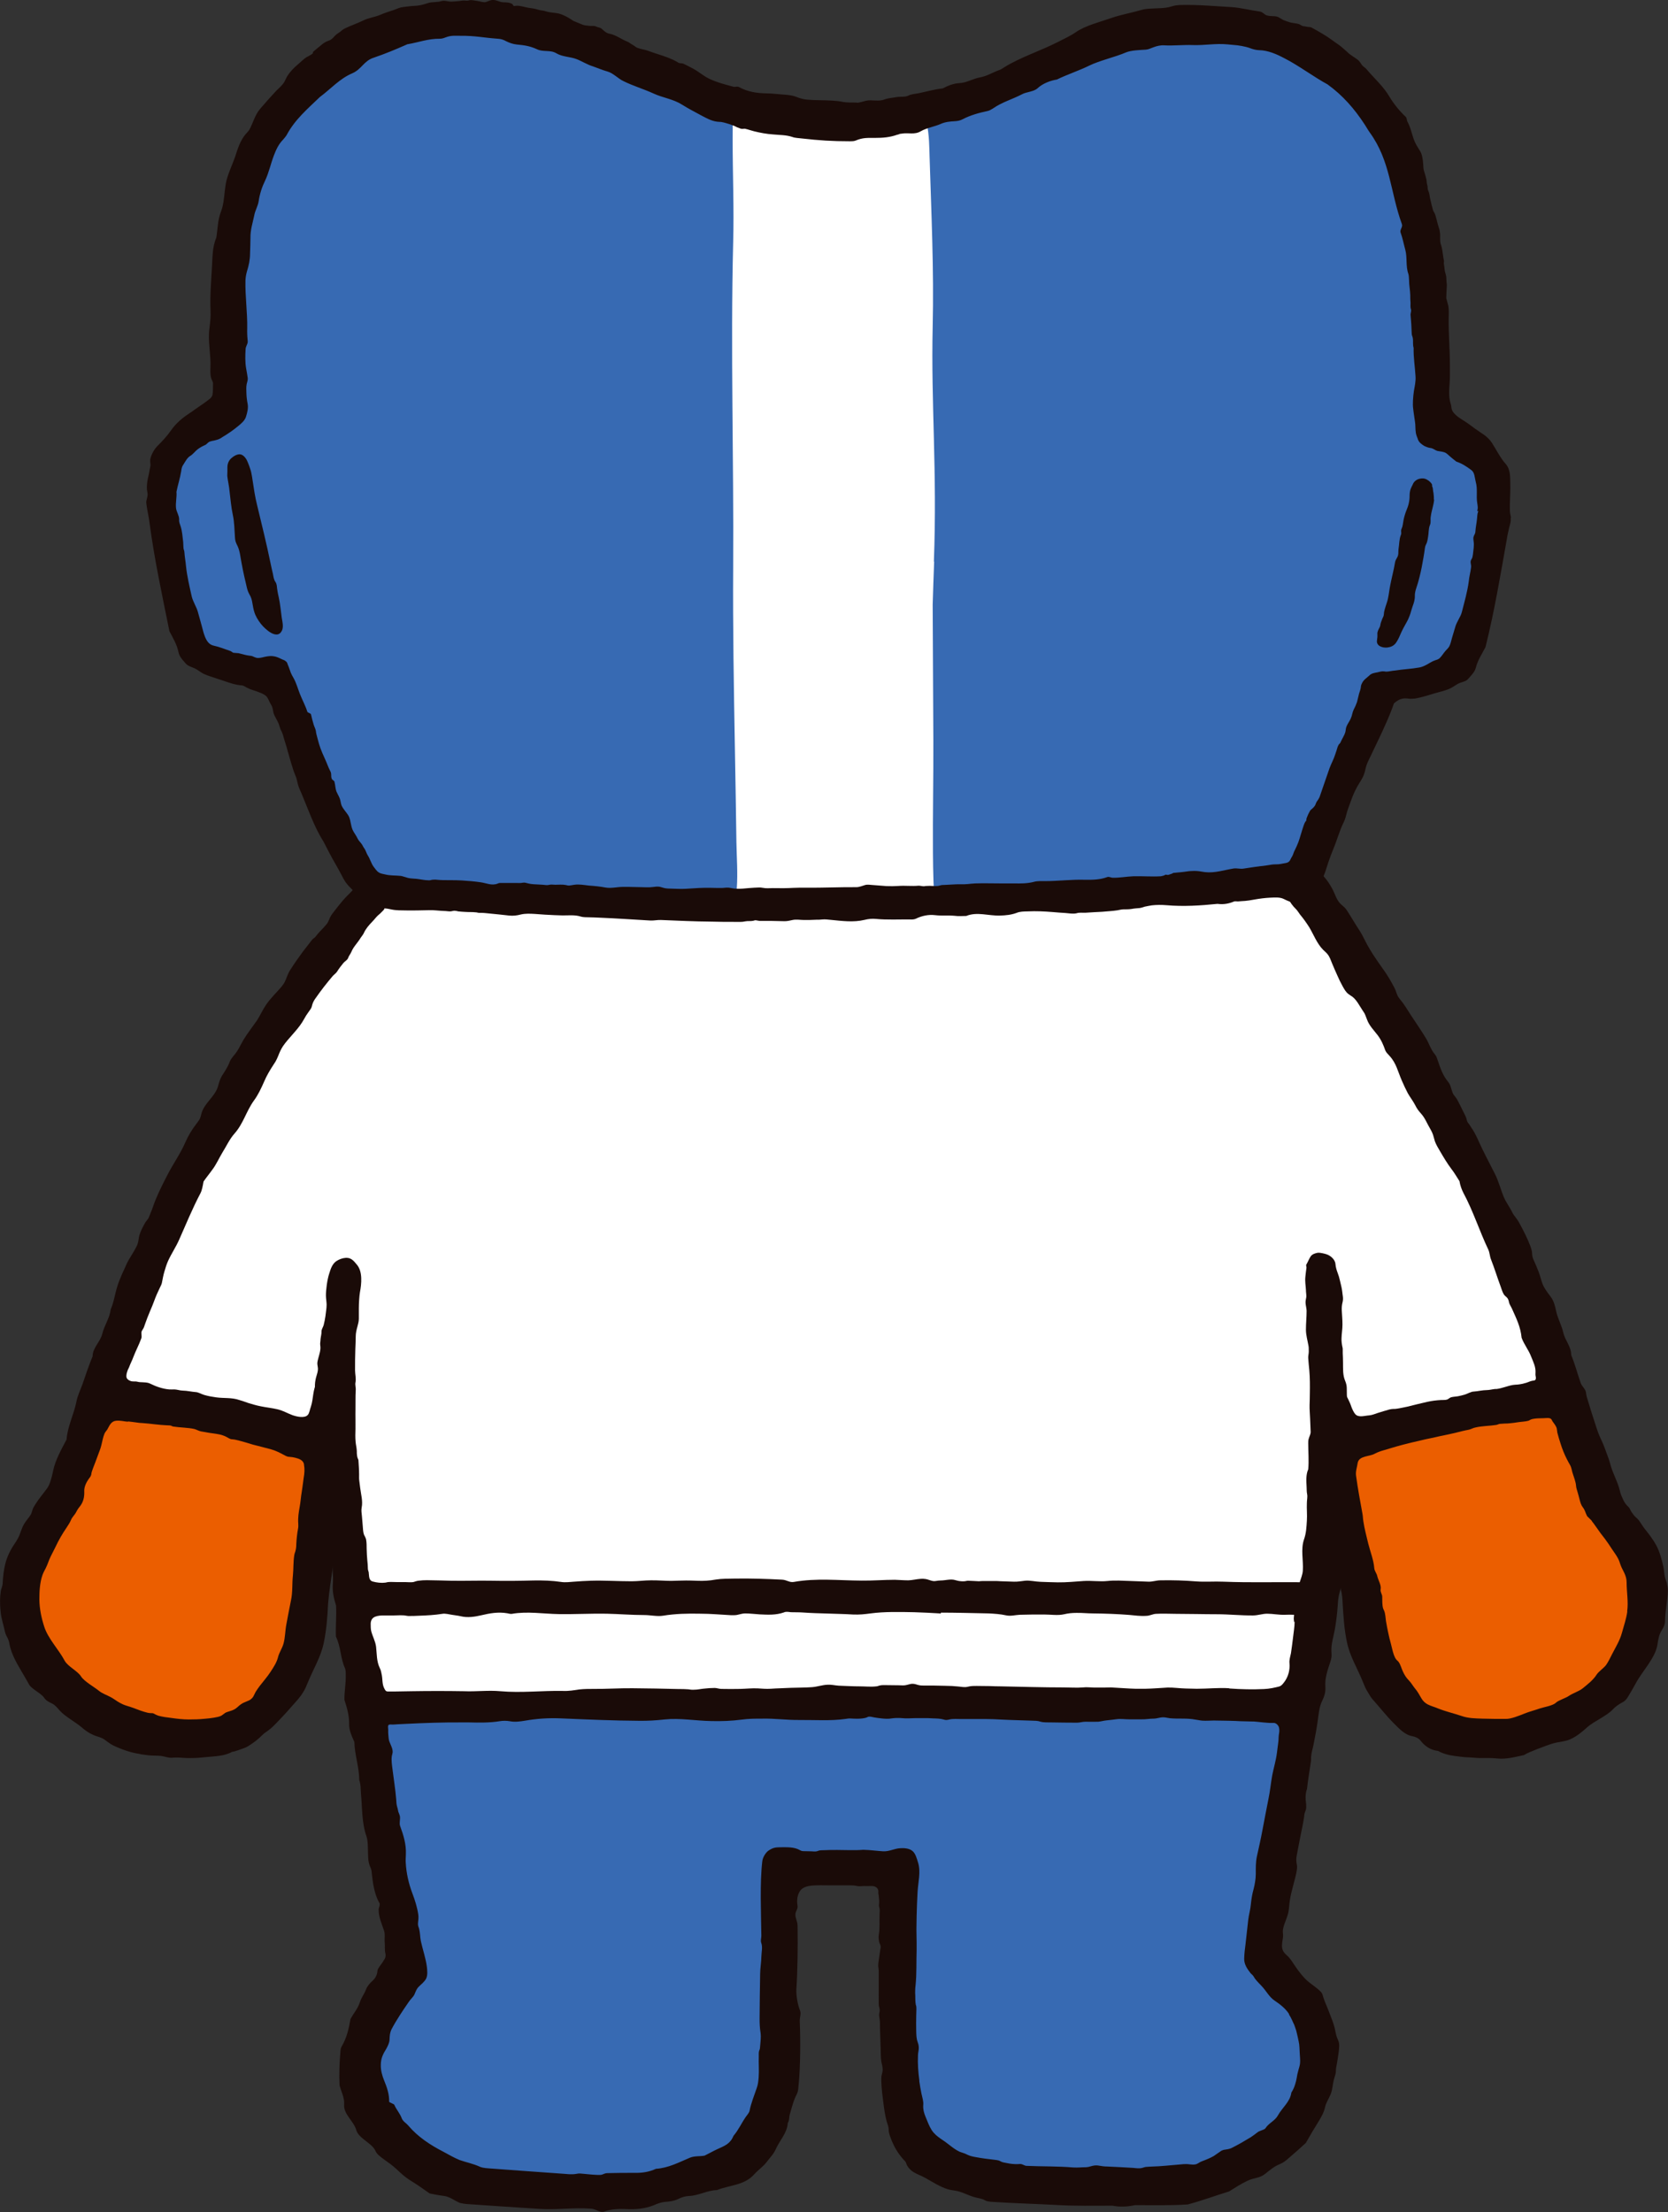 <svg width="138" height="183" viewBox="0 0 138 183" fill="none" xmlns="http://www.w3.org/2000/svg">
<rect x="0" y="0" width="138" height="183" fill="#333333" stroke="none"/>
<g clip-path="url(#clip0_43_1200)">
<path fill-rule="evenodd" clip-rule="evenodd" d="M50.141 181.33C42.201 180.93 34.595 182.054 30.056 174.129C29.074 171.024 30.178 167.963 31.729 165.225C32.732 164.201 33.77 161.953 33.413 160.406C33.323 159.916 33.234 159.438 33.156 158.948C32.063 152.804 31.037 146.638 30.234 140.45C29.833 137.389 29.487 134.317 29.23 131.234C29.152 130.31 29.353 128.953 28.517 128.285C27.803 127.717 26.643 127.929 26.175 128.697C25.639 129.576 25.974 131.234 25.874 132.225C25.628 134.74 24.903 137.256 23.476 139.37C21.58 142.175 18.502 143.934 15.089 143.978C10.985 144.034 7.662 141.841 4.684 139.27C-2.833 132.77 6.335 124.078 7.784 116.832C12.569 101.372 21.524 84.755 31.216 73.703C27.056 68.984 26.03 62.517 23.465 56.874C22.639 55.795 21.011 55.483 19.929 55.149C17.71 54.459 16.361 54.426 15.602 51.866C14.989 46.924 11.766 39.946 15.602 36.362C16.885 34.959 19.762 34.47 19.16 31.309C17.509 15.181 23.375 1.547 39.279 1.647C55.896 3.506 61.584 14.681 81.569 7.902C107.164 -6.188 119.476 6.133 118.405 33.301C119.699 38.543 124.784 35.36 123.145 44.32C122.007 48.872 122.654 56.407 116.476 56.262C116.086 56.218 114.647 56.407 113.978 57.375C111.836 62.473 109.461 67.381 107.777 72.757C116.933 86.369 124.941 101.439 130.071 117.043C130.963 119.581 131.888 122.208 132.859 124.79C134.074 126.715 136.171 128.485 136.182 130.711C136.372 133.249 135.781 135.798 134.387 137.946C131.442 142.487 125.32 144.846 120.1 143.333C117.446 142.565 115.249 140.75 113.978 138.302C113.219 136.844 112.695 135.096 112.606 133.449C112.561 132.592 112.963 131.713 112.606 130.9C112.182 129.932 110.822 129.075 109.807 129.676C108.859 130.233 109.093 131.101 109.16 131.969C109.249 133.204 108.836 134.562 108.636 135.775C108.19 138.513 107.755 141.251 107.309 144C106.428 149.41 105.546 154.819 104.621 160.228C104.364 162.387 106.149 164.068 107.61 165.37C108.937 166.55 109.216 168.609 109.115 170.334C109.004 172.226 108.312 174.085 107.197 175.61C105.97 177.279 104.532 177.902 102.803 178.86C96.87 182.143 83.376 181.586 77.409 178.782C72.245 175.187 75.178 162.944 74.297 156.867C74.342 153.461 70.383 154.696 68.141 154.296C63.468 154.585 64.506 157.401 64.416 160.172C64.45 162.565 64.305 165.058 64.628 167.318C65.554 178.158 60.491 180.529 50.141 181.33Z" fill="white"/>
<path d="M111.58 61.749C112.628 60.458 112.773 56.017 114.613 56.34C117.033 56.296 120.58 55.528 120.97 52.634C122.464 48.894 122.955 44.743 123.067 40.825C123.379 38.788 121.784 37.898 120.323 36.952C119.732 36.518 119.197 36.529 118.528 36.284C117.814 36.117 118.026 35.16 117.937 34.882C117.669 29.673 118.037 24.352 116.743 19.155C116.085 7.312 105.535 0.601 94.215 3.35C86.766 5.031 80.297 10.028 72.557 10.596C57.781 13.479 44.855 -3.328 30.334 4.207C19.16 9.895 19.048 22.627 19.706 33.49C19.394 35.995 15.412 35.638 14.442 38.109C12.937 42.762 14.866 47.937 16.059 52.489C16.617 54.66 18.636 54.415 20.197 54.971C20.989 55.439 22.305 54.838 23.074 55.294C23.743 56.652 24.122 58.399 25.026 59.59C26.074 62.54 29.018 74.115 32.977 73.225C40.07 74.026 47.297 74.026 54.435 74.137C71.297 74.427 88.371 74.059 105.301 72.29C107.933 72.657 108.1 69.24 108.981 67.526C110.386 66.012 110.531 63.486 111.557 61.761L111.58 61.749Z" fill="#376AB3"/>
<path fill-rule="evenodd" clip-rule="evenodd" d="M77.286 46.457C77.242 47.648 77.197 48.827 77.164 50.018C77.186 53.769 77.197 57.52 77.219 61.249C77.231 64.343 77.164 67.426 77.186 70.498C77.186 71.31 77.208 72.123 77.231 72.935C77.253 73.814 77.442 73.959 76.617 74.271C75.402 74.738 73.785 74.527 72.513 74.516C70.45 74.493 68.376 74.126 66.324 74.516C64.974 74.783 63.781 74.649 62.398 74.671C61.327 74.683 60.881 74.671 60.959 73.469C61.048 72.212 60.948 70.921 60.926 69.663C60.892 67.125 60.848 64.588 60.803 62.039C60.714 56.997 60.625 51.933 60.658 46.869C60.714 37.965 60.435 29.038 60.658 20.056C60.736 17.229 60.614 14.369 60.614 11.508C60.614 10.473 60.636 9.427 60.614 8.392C62.32 7.635 63.881 9.149 65.576 9.594C67.272 10.039 69.379 10.217 71.052 9.995C72.469 9.806 73.796 9.227 75.145 8.848C76.907 8.348 76.863 11.598 76.907 12.944C77.052 17.641 77.275 22.338 77.164 27.013C77.019 33.468 77.543 38.877 77.264 46.457H77.286Z" fill="white"/>
<path d="M105.959 164.947C102.179 162.398 104.688 157.868 104.777 153.773C105.29 151.58 105.736 148.842 106.216 146.226C107.799 140.917 105.022 141.83 101.331 141.652C78.357 141.574 55.182 141.129 32.13 141.93C30.826 142.208 31.394 144.123 31.729 144.935C31.539 147.161 32.164 149.22 32.398 151.368C32.866 154.017 33.424 156.945 33.915 159.605C33.792 160.94 35.119 162.576 34.294 163.667C32.61 166.093 30.034 169.232 31.093 172.449C31.517 173.083 31.216 174.452 32.041 174.708C35.967 182.032 50.654 181.731 57.335 179.294C67.707 177.079 62.13 161.23 64.026 153.806C65.13 153.249 66.502 154.24 67.673 153.984C69.837 153.617 72.045 154.184 74.075 153.828C75.58 153.261 75.234 154.963 75.168 156.043C75.524 162.031 72.625 177.068 79.74 179.027C84.881 180.206 96.826 181.23 101.32 178.737C107.13 177.491 111.223 168.909 105.982 164.969L105.959 164.947Z" fill="#376AB3"/>
<path d="M24.045 119.726C19.472 117.845 14.309 116.999 9.524 116.732C7.729 117.255 7.929 119.013 7.271 120.405C5.23 127.272 -1.617 132.292 6.178 139.237C15.558 146.916 25.082 142.631 25.026 130.377C24.636 127.951 27.937 119.626 24.045 119.726Z" fill="#EB5E00"/>
<path d="M132.045 125.035C128.03 114.639 130.918 115.819 119.353 117.956C116.844 119.036 111.178 118.446 111.401 122.23C111.758 124.757 112.405 128.407 113.442 131.446C113.9 139.181 118.249 145.058 126.569 142.476C134.844 140.828 138.591 131.101 132.056 125.046L132.045 125.035Z" fill="#EB5E00"/>
<path fill-rule="evenodd" clip-rule="evenodd" d="M23.23 52.322C22.94 52.656 22.494 52.434 22.148 52.166C21.992 52.044 21.858 51.91 21.758 51.81C21.502 51.532 21.279 51.209 21.122 50.853C21.022 50.619 20.966 50.374 20.922 50.118C20.877 49.862 20.844 49.595 20.732 49.351C20.665 49.228 20.598 49.106 20.543 48.983C20.487 48.861 20.453 48.727 20.42 48.594C20.264 47.948 20.119 47.303 19.996 46.635C19.896 46.156 19.862 45.622 19.662 45.188C19.595 45.054 19.528 44.921 19.483 44.765C19.461 44.665 19.438 44.553 19.438 44.442C19.394 43.83 19.394 43.196 19.26 42.584C19.126 41.949 19.07 41.303 18.992 40.647C18.959 40.213 18.847 39.79 18.803 39.367C18.803 39.245 18.814 39.111 18.814 39C18.814 38.888 18.814 38.766 18.814 38.655C18.814 38.365 18.925 38.076 19.16 37.887C19.305 37.764 19.483 37.642 19.684 37.597C20.029 37.508 20.275 37.798 20.42 38.065C20.487 38.209 20.554 38.365 20.609 38.521C20.676 38.744 20.766 38.933 20.799 39.156C20.844 39.345 20.866 39.545 20.899 39.745C21 40.424 21.1 41.103 21.267 41.771C21.658 43.385 22.048 44.965 22.383 46.59C22.438 46.891 22.517 47.18 22.583 47.492C22.628 47.726 22.65 47.937 22.784 48.137C22.851 48.226 22.873 48.316 22.896 48.427C22.929 48.761 22.985 49.095 23.063 49.417C23.186 49.974 23.23 50.53 23.308 51.087C23.364 51.476 23.52 51.977 23.23 52.311V52.322Z" fill="#1A0B08"/>
<path fill-rule="evenodd" clip-rule="evenodd" d="M125.007 42.884V42.84C124.985 42.639 124.918 42.45 124.918 42.239C124.907 41.938 124.918 41.626 124.929 41.326C124.94 40.903 124.963 40.48 124.952 40.057C124.94 39.456 124.974 38.833 124.561 38.365C124.16 37.931 123.769 37.163 123.435 36.64C123.056 36.061 122.565 35.85 122.018 35.449C121.885 35.349 121.729 35.227 121.584 35.126C121.271 34.893 120.959 34.726 120.636 34.492C120.435 34.336 120.201 34.136 120.111 33.869C120.1 33.802 120.089 33.746 120.078 33.702C120.067 33.59 120.056 33.501 120.022 33.401C120 33.357 119.989 33.29 119.978 33.234C119.978 33.234 119.966 33.234 119.966 33.212C119.81 32.533 119.955 31.799 119.955 31.108C119.955 30.819 119.955 30.53 119.955 30.24C119.955 28.96 119.844 27.68 119.855 26.4C119.855 26.067 119.9 25.499 119.788 25.165C119.743 25.009 119.699 24.842 119.654 24.664C119.665 24.341 119.676 24.019 119.699 23.662C119.71 23.551 119.688 23.44 119.676 23.328C119.665 23.173 119.665 23.039 119.654 22.895C119.632 22.727 119.554 22.549 119.532 22.383C119.509 22.182 119.476 21.982 119.453 21.782C119.453 21.726 119.465 21.659 119.465 21.614C119.465 21.526 119.431 21.448 119.42 21.347C119.353 20.958 119.342 20.591 119.208 20.223C119.097 19.912 119.186 19.567 119.13 19.233C119.108 19.121 119.108 19.01 119.063 18.91C119.018 18.799 118.996 18.665 118.952 18.543C118.896 18.309 118.829 18.064 118.762 17.83C118.729 17.697 118.673 17.608 118.606 17.496C118.528 17.341 118.505 17.14 118.45 16.984C118.405 16.795 118.36 16.595 118.316 16.406C118.282 16.239 118.271 16.072 118.216 15.905C118.171 15.793 118.126 15.704 118.115 15.582C118.115 15.493 118.115 15.404 118.082 15.315C118.071 15.226 118.037 15.148 118.037 15.07C118.037 14.903 117.981 14.747 117.948 14.591C117.903 14.413 117.836 14.246 117.792 14.068C117.758 13.912 117.758 13.746 117.747 13.579C117.714 13.178 117.669 12.733 117.435 12.41C117.301 12.198 117.167 11.987 117.056 11.742C116.81 11.186 116.743 10.607 116.453 10.084C116.364 9.939 116.42 9.783 116.297 9.661C115.818 9.216 115.305 8.592 114.97 8.025C114.468 7.157 113.699 6.489 113.063 5.732C112.929 5.565 112.795 5.543 112.662 5.354C112.561 5.22 112.472 5.042 112.316 4.931C112.037 4.719 111.703 4.552 111.446 4.285C111.323 4.163 111.123 4.007 110.989 3.884C110.743 3.673 110.476 3.528 110.242 3.339C109.717 2.949 109.082 2.593 108.513 2.282C108.379 2.204 108.234 2.259 108.078 2.204C107.989 2.181 107.9 2.181 107.799 2.159C107.676 2.126 107.576 2.037 107.465 1.992C107.308 1.937 106.918 1.903 106.762 1.859C106.561 1.803 106.36 1.736 106.16 1.647C106.048 1.58 105.87 1.48 105.758 1.413C105.424 1.258 104.955 1.425 104.632 1.18C104.442 1.024 104.342 0.957 104.108 0.935C103.439 0.846 102.602 0.634 101.922 0.59C100.572 0.512 99.067 0.378 97.728 0.412C97.505 0.412 97.182 0.445 96.959 0.523C96.357 0.723 95.654 0.668 95.03 0.723C94.795 0.735 94.561 0.779 94.349 0.846C93.669 1.046 92.665 1.235 92.007 1.469C91.048 1.803 89.799 2.115 89.03 2.649C88.561 2.972 88.004 3.228 87.502 3.484C86.085 4.207 84.435 4.73 83.085 5.565C82.952 5.654 82.807 5.754 82.662 5.799C82.137 5.988 81.624 6.311 81.089 6.4C80.476 6.511 79.996 6.845 79.361 6.878C78.881 6.901 78.424 7.09 78 7.312C77.966 7.324 77.944 7.324 77.911 7.324C77.264 7.401 76.639 7.58 76.004 7.713C75.725 7.769 75.401 7.78 75.145 7.913C74.888 8.047 74.431 7.98 74.141 8.036C73.807 8.103 73.472 8.114 73.149 8.236C72.669 8.425 72.123 8.225 71.643 8.336C71.476 8.381 71.163 8.47 70.996 8.492C70.862 8.514 70.952 8.481 70.807 8.481C70.461 8.481 70.115 8.492 69.769 8.437C69.457 8.37 69.189 8.348 68.877 8.325C68.197 8.281 67.505 8.303 66.825 8.247C66.524 8.225 66.212 8.147 65.911 8.025C65.621 7.902 65.308 7.869 64.985 7.836C64.439 7.802 63.981 7.735 63.424 7.724C62.632 7.713 61.862 7.602 61.137 7.201C61.004 7.123 60.836 7.212 60.691 7.179C60 6.99 59.353 6.834 58.695 6.522C58.193 6.288 57.836 5.943 57.357 5.687C57.1 5.554 56.822 5.398 56.554 5.276C56.375 5.198 56.219 5.276 56.074 5.153C55.572 4.853 55.004 4.663 54.446 4.485C54.201 4.407 53.9 4.307 53.665 4.218C53.353 4.096 53.03 4.074 52.717 3.951C52.584 3.896 52.439 3.751 52.294 3.684C52.16 3.617 52.048 3.495 51.914 3.45C51.401 3.25 50.955 2.883 50.398 2.783C50.163 2.738 49.974 2.56 49.795 2.393C49.651 2.259 49.483 2.282 49.316 2.193C49.126 2.104 48.948 2.17 48.736 2.137C48.569 2.104 48.379 2.115 48.212 2.048C48.089 1.992 47.9 1.925 47.777 1.87C47.598 1.803 47.42 1.736 47.264 1.614C47.007 1.447 46.784 1.324 46.505 1.213C46.316 1.135 46.126 1.091 45.914 1.068C45.725 1.035 45.546 1.035 45.368 0.991C45.111 0.935 45.022 0.879 44.766 0.857C44.587 0.835 44.476 0.779 44.286 0.735C44.03 0.679 43.773 0.668 43.517 0.601C43.249 0.545 42.981 0.456 42.691 0.479C42.636 0.479 42.569 0.512 42.502 0.49C42.457 0.479 42.413 0.345 42.379 0.323C42.089 0.189 41.944 0.2 41.632 0.189C41.275 0.167 41.063 -0.033 40.706 -9.81358e-06C40.539 0.022 40.383 0.111 40.227 0.156C40.093 0.211 40.004 0.167 39.859 0.156C39.703 0.122 39.636 0.1 39.491 0.078C39.245 0.056 39.011 -0.033 38.799 0.033C38.61 0.089 38.453 0.022 38.264 0.045C37.952 0.111 37.717 0.1 37.405 0.134C37.082 0.156 36.836 0.011 36.524 0.089C36.156 0.211 35.755 0.134 35.398 0.256C35.019 0.39 34.639 0.479 34.238 0.49C33.937 0.501 33.703 0.545 33.379 0.579C33.067 0.612 32.922 0.701 32.621 0.812C32.242 0.946 31.84 1.057 31.494 1.213C30.981 1.436 30.513 1.458 30.011 1.714C29.498 1.959 29.018 2.115 28.517 2.36C28.271 2.482 28.204 2.616 27.97 2.749C27.624 2.961 27.558 3.25 27.178 3.372C26.777 3.495 26.52 3.795 26.197 4.04C26.108 4.118 26.007 4.196 25.918 4.274C25.862 4.33 25.918 4.396 25.862 4.43C25.684 4.586 25.394 4.686 25.215 4.83C25.026 4.986 24.859 5.142 24.68 5.298C24.323 5.598 24 5.921 23.755 6.322C23.654 6.478 23.598 6.667 23.487 6.834C23.331 7.079 23.085 7.279 22.862 7.502C22.405 7.991 21.959 8.492 21.524 9.004C21.089 9.505 20.944 10.162 20.632 10.729C20.554 10.863 20.387 11.019 20.286 11.141C19.862 11.675 19.662 12.31 19.461 12.944C19.215 13.656 18.925 14.213 18.736 14.937C18.602 15.504 18.58 16.105 18.491 16.695C18.446 16.94 18.401 17.185 18.312 17.419C18.156 17.819 18.067 18.22 18.022 18.643C17.989 18.988 17.944 19.322 17.899 19.656C17.554 20.446 17.587 21.314 17.532 22.149C17.465 23.34 17.364 24.52 17.42 25.721C17.442 26.144 17.387 26.723 17.331 27.135C17.175 28.226 17.465 29.328 17.409 30.441C17.398 30.797 17.387 31.186 17.565 31.509C17.621 31.62 17.632 31.709 17.621 31.832C17.621 32.099 17.621 32.366 17.587 32.622C17.565 32.778 17.487 32.867 17.387 32.967C16.974 33.312 16.517 33.59 16.082 33.902C15.948 34.013 15.792 34.102 15.636 34.214C15.078 34.581 14.554 35.026 14.164 35.583C13.818 36.084 13.416 36.507 12.992 36.929C12.781 37.152 12.636 37.408 12.513 37.709C12.468 37.842 12.412 38.009 12.424 38.154C12.435 38.276 12.457 38.432 12.446 38.543C12.435 38.644 12.401 38.733 12.39 38.81C12.346 39.078 12.301 39.322 12.234 39.578C12.178 39.868 12.134 40.202 12.156 40.502C12.167 40.591 12.19 40.691 12.201 40.769C12.245 40.97 12.167 41.192 12.123 41.382C12.078 41.515 12.111 41.693 12.134 41.849C12.201 42.316 12.312 42.773 12.368 43.229C12.769 46.267 13.416 49.239 14.018 52.222C14.32 52.801 14.643 53.324 14.766 53.947C14.833 54.27 15.033 54.515 15.234 54.737C15.335 54.86 15.424 54.971 15.557 55.049C15.747 55.16 15.959 55.216 16.16 55.316C16.416 55.45 16.651 55.661 16.918 55.773C17.264 55.928 17.61 56.017 17.955 56.14C18.58 56.329 19.204 56.607 19.851 56.685C19.963 56.696 20.063 56.696 20.163 56.741C20.342 56.841 20.52 56.941 20.71 57.019C20.955 57.108 21.212 57.175 21.446 57.275C21.669 57.353 21.948 57.475 22.093 57.665C22.227 57.865 22.305 58.11 22.439 58.321C22.572 58.522 22.572 58.744 22.628 58.978C22.729 59.301 22.94 59.568 23.063 59.891C23.119 60.047 23.152 60.191 23.208 60.336C23.286 60.469 23.342 60.603 23.398 60.759C23.498 61.104 23.598 61.46 23.71 61.794C23.822 62.239 23.966 62.673 24.078 63.096C24.156 63.319 24.212 63.541 24.29 63.775C24.357 63.964 24.446 64.153 24.513 64.343C24.591 64.599 24.624 64.855 24.714 65.1C24.781 65.289 24.87 65.467 24.948 65.645C25.494 66.947 25.985 68.372 26.732 69.574C26.788 69.629 26.81 69.73 26.855 69.796C27.145 70.364 27.435 70.932 27.758 71.477C27.937 71.8 28.115 72.112 28.282 72.434C28.36 72.601 28.45 72.757 28.55 72.913C28.572 72.946 28.595 72.98 28.617 73.013C28.773 73.225 28.952 73.403 29.13 73.581C29.297 73.759 29.442 73.937 29.61 74.115C29.799 74.315 30.033 74.482 30.256 74.649C30.39 74.772 30.535 74.916 30.691 75.016C30.747 75.061 30.825 75.094 30.892 75.106C31.137 75.172 31.595 75.139 31.829 75.15C31.974 75.15 32.197 75.195 32.342 75.228C32.799 75.328 33.167 75.306 33.647 75.317C34.338 75.328 34.873 75.306 35.554 75.295C35.944 75.284 36.346 75.35 36.758 75.361C36.914 75.361 37.071 75.395 37.238 75.395C37.394 75.395 37.528 75.317 37.673 75.35C37.751 75.35 37.829 75.373 37.907 75.395C38.097 75.417 38.309 75.428 38.498 75.439C38.788 75.462 39.067 75.439 39.357 75.473C39.446 75.473 39.524 75.506 39.613 75.517C39.68 75.517 39.747 75.517 39.814 75.517C40.048 75.517 40.294 75.551 40.528 75.573C41.052 75.617 41.587 75.684 42.123 75.74C42.457 75.773 42.758 75.74 43.093 75.651C43.483 75.562 43.862 75.584 44.253 75.606C44.799 75.651 45.346 75.684 45.892 75.707C46.115 75.718 46.338 75.718 46.561 75.729C47.041 75.729 47.565 75.673 48.033 75.818C48.279 75.896 48.535 75.873 48.769 75.885C49.071 75.885 49.361 75.907 49.662 75.918C51.056 75.974 52.439 76.074 53.822 76.152C54.1 76.163 54.39 76.096 54.68 76.107C56.063 76.163 57.457 76.23 58.84 76.241C59.509 76.263 60.178 76.263 60.847 76.263C61.126 76.263 61.394 76.285 61.662 76.219C61.885 76.174 62.096 76.219 62.308 76.174C62.386 76.163 62.431 76.129 62.52 76.129C62.632 76.141 62.743 76.174 62.855 76.185C63.201 76.185 63.546 76.185 63.881 76.185L64.918 76.207C65.152 76.207 65.353 76.152 65.576 76.107C65.877 76.04 66.212 76.107 66.513 76.107C66.859 76.107 67.193 76.107 67.539 76.085C67.706 76.085 67.874 76.085 68.041 76.063C68.264 76.04 68.509 76.074 68.732 76.096C69.669 76.185 70.595 76.319 71.531 76.096C71.833 76.018 72.167 75.985 72.468 76.018C73.405 76.107 74.342 76.052 75.301 76.063C75.446 76.074 75.624 76.063 75.758 76.007C76.26 75.762 76.807 75.64 77.364 75.707C77.9 75.773 78.446 75.707 79.004 75.762C79.305 75.807 79.628 75.773 79.94 75.773C80.844 75.406 81.792 75.773 82.728 75.74C83.197 75.729 83.665 75.684 84.111 75.517C84.412 75.395 84.725 75.406 85.037 75.395C85.728 75.361 86.42 75.395 87.1 75.451C87.446 75.484 87.792 75.506 88.137 75.528C88.427 75.551 88.784 75.617 89.063 75.551C89.308 75.473 89.543 75.517 89.81 75.506C90.268 75.473 90.725 75.451 91.171 75.428C91.606 75.384 92.019 75.373 92.442 75.306C92.61 75.284 92.766 75.228 92.944 75.228C93.178 75.228 93.401 75.228 93.613 75.195C93.836 75.15 94.07 75.139 94.305 75.117C94.45 75.094 94.572 75.05 94.706 75.005C94.896 74.961 95.108 74.927 95.297 74.894C95.699 74.85 96.111 74.85 96.502 74.883C97.907 75.005 99.312 74.916 100.729 74.772C101.219 74.838 101.665 74.76 102.111 74.571C102.201 74.549 102.334 74.571 102.413 74.571C102.513 74.571 102.613 74.549 102.702 74.549C102.903 74.538 103.104 74.527 103.316 74.493C103.483 74.471 103.628 74.438 103.784 74.415C104.208 74.338 104.654 74.282 105.089 74.26C105.446 74.248 105.87 74.204 106.193 74.36C106.416 74.471 106.673 74.594 106.985 74.671C107.353 74.783 107.743 74.805 108.022 74.571C108.424 74.248 108.658 73.748 108.948 73.336C109.115 73.102 109.294 72.902 109.427 72.646C109.45 72.59 109.483 72.534 109.505 72.479C109.595 72.278 109.662 72.067 109.729 71.856C109.84 71.51 109.952 71.154 110.085 70.809C110.163 70.609 110.242 70.409 110.32 70.208C110.621 69.496 110.821 68.717 111.167 68.027C111.312 67.737 111.368 67.437 111.457 67.125C111.558 66.802 111.68 66.502 111.792 66.19C111.926 65.801 112.093 65.433 112.294 65.066C112.472 64.743 112.717 64.432 112.84 64.076C112.94 63.842 112.963 63.575 113.041 63.352C113.163 62.963 113.387 62.606 113.543 62.239C114.1 61.071 114.669 59.924 115.137 58.711C115.193 58.544 115.26 58.366 115.327 58.188C115.561 57.987 115.784 57.832 116.085 57.787C116.286 57.754 116.487 57.787 116.676 57.809C116.81 57.809 116.944 57.798 117.078 57.787C117.658 57.687 118.238 57.487 118.818 57.32C119.175 57.219 119.532 57.142 119.877 56.997C120.145 56.886 120.39 56.696 120.647 56.552C120.847 56.452 121.071 56.418 121.271 56.318C121.383 56.262 121.505 56.129 121.595 56.017C121.795 55.795 122.018 55.55 122.097 55.249C122.253 54.626 122.598 54.114 122.9 53.535C123.636 50.597 124.126 47.636 124.662 44.62C124.706 44.286 124.795 43.953 124.862 43.641C124.929 43.385 125.03 43.096 124.974 42.817L125.007 42.884ZM122.308 42.272C122.219 42.483 122.219 42.706 122.197 42.94C122.163 43.285 122.085 43.63 122.063 43.986C122.063 44.153 121.94 44.275 121.907 44.431C121.907 44.453 121.896 44.487 121.896 44.509C121.896 44.609 121.907 44.687 121.918 44.787C121.974 45.132 121.896 45.511 121.862 45.856C121.84 46 121.829 46.134 121.74 46.267C121.584 46.49 121.74 46.691 121.706 46.935C121.662 47.325 121.55 47.714 121.517 48.093C121.405 48.95 121.16 49.785 120.948 50.619C120.892 50.853 120.781 51.042 120.669 51.254C120.558 51.465 120.446 51.677 120.39 51.899C120.301 52.178 120.223 52.467 120.134 52.756C120.067 52.99 120.022 53.246 119.9 53.48C119.821 53.613 119.71 53.714 119.598 53.836C119.431 54.025 119.297 54.259 119.119 54.437C119.063 54.493 119.007 54.526 118.929 54.559C118.807 54.604 118.673 54.637 118.561 54.693C118.461 54.737 118.36 54.804 118.271 54.849C118.015 55.005 117.736 55.16 117.435 55.216C116.766 55.339 116.074 55.361 115.405 55.472C115.182 55.483 114.948 55.55 114.714 55.561C114.647 55.561 114.591 55.55 114.513 55.539C114.334 55.517 114.145 55.572 113.966 55.617C113.688 55.672 113.465 55.695 113.275 55.895C113.052 56.095 112.829 56.229 112.695 56.496C112.65 56.585 112.606 56.674 112.595 56.774C112.584 56.986 112.505 57.175 112.439 57.386C112.383 57.609 112.327 57.854 112.271 58.077C112.193 58.299 112.104 58.499 111.992 58.711C111.881 58.934 111.87 59.19 111.769 59.401C111.636 59.735 111.357 60.013 111.334 60.392C111.312 60.681 111.145 60.926 111.022 61.171C110.966 61.271 110.933 61.36 110.888 61.449C110.855 61.505 110.81 61.538 110.777 61.571C110.732 61.638 110.699 61.705 110.665 61.794C110.61 61.983 110.543 62.195 110.476 62.384C110.353 62.785 110.141 63.163 109.996 63.553C109.729 64.343 109.45 65.111 109.193 65.879C109.137 66.046 109.015 66.213 108.914 66.357C108.881 66.424 108.859 66.48 108.836 66.546C108.814 66.624 108.758 66.68 108.714 66.747C108.636 66.858 108.424 66.981 108.368 67.103C108.268 67.281 108.178 67.47 108.111 67.659C108.078 67.726 108.089 67.782 108.078 67.838C108.078 67.927 108.022 67.927 107.978 68.004C107.866 68.205 107.81 68.461 107.732 68.672C107.632 68.984 107.532 69.362 107.42 69.663C107.331 69.885 107.242 70.108 107.13 70.32C107.03 70.487 107.007 70.653 106.918 70.82C106.84 70.932 106.795 71.043 106.729 71.165C106.595 71.433 106.238 71.399 105.981 71.466C105.736 71.522 105.479 71.488 105.234 71.522C104.866 71.577 104.654 71.622 104.286 71.655C104.242 71.655 104.186 71.666 104.13 71.677C103.706 71.722 103.294 71.8 102.881 71.856C102.613 71.9 102.357 71.811 102.078 71.844C101.297 71.967 100.505 72.245 99.68 72.145C99.468 72.123 99.245 72.067 99.033 72.056C98.9 72.045 98.743 72.045 98.587 72.056C98.498 72.056 98.409 72.067 98.297 72.078C98.097 72.112 97.874 72.134 97.673 72.156C97.55 72.167 97.427 72.178 97.305 72.189C97.305 72.201 97.104 72.201 97.07 72.212C96.993 72.267 96.892 72.301 96.814 72.323C96.758 72.345 96.703 72.368 96.636 72.379C96.569 72.379 96.524 72.368 96.457 72.356C96.401 72.356 96.335 72.423 96.268 72.434C96.189 72.457 96.111 72.479 96.033 72.49C95.275 72.534 94.505 72.468 93.758 72.49C93.189 72.512 92.632 72.624 92.052 72.612C91.896 72.601 91.74 72.501 91.606 72.557C91.004 72.779 90.379 72.79 89.743 72.779C88.65 72.746 87.546 72.891 86.453 72.891C86.141 72.891 85.818 72.868 85.517 72.957C84.993 73.091 84.435 73.091 83.888 73.08C83.509 73.08 83.141 73.08 82.762 73.08C82.07 73.08 81.379 73.058 80.699 73.08C80.465 73.091 80.275 73.113 80.052 73.135C79.717 73.169 79.383 73.135 79.037 73.158C78.758 73.169 78.491 73.191 78.223 73.202C78.1 73.213 77.978 73.202 77.866 73.225C77.766 73.247 77.688 73.28 77.598 73.291C77.297 73.325 76.985 73.258 76.684 73.291C76.606 73.291 76.55 73.291 76.472 73.314C76.316 73.325 76.16 73.269 76.004 73.269C75.446 73.325 74.877 73.247 74.32 73.291C74.007 73.314 73.673 73.314 73.349 73.302L72.189 73.213C72 73.202 71.766 73.158 71.576 73.213C71.342 73.28 71.097 73.391 70.851 73.391C69.48 73.38 68.108 73.447 66.714 73.436C66.368 73.425 66.022 73.436 65.677 73.447C65.097 73.481 64.517 73.481 63.937 73.469C63.669 73.469 63.368 73.503 63.123 73.447C62.877 73.391 62.621 73.436 62.386 73.436C61.784 73.458 61.137 73.603 60.513 73.469C60.491 73.469 60.48 73.458 60.457 73.458C60.223 73.403 59.989 73.436 59.755 73.458C59.453 73.458 59.163 73.458 58.862 73.447C58.149 73.425 57.446 73.481 56.743 73.525C56.364 73.547 55.963 73.525 55.572 73.514C55.394 73.503 55.215 73.514 55.048 73.481C54.892 73.458 54.736 73.391 54.58 73.358C54.368 73.325 54.201 73.358 53.989 73.38C53.676 73.425 53.364 73.391 53.052 73.391C52.717 73.38 52.372 73.38 52.048 73.369H51.524C51.056 73.369 50.576 73.503 50.119 73.425C49.662 73.336 49.182 73.291 48.714 73.258C48.312 73.213 47.911 73.135 47.52 73.191C47.375 73.213 47.219 73.247 47.074 73.258C46.974 73.258 46.907 73.236 46.807 73.213C46.539 73.158 46.215 73.191 45.937 73.191C45.781 73.191 45.624 73.158 45.468 73.191C45.424 73.191 45.39 73.213 45.357 73.213C45.223 73.236 45.056 73.202 44.911 73.191C44.654 73.169 44.386 73.169 44.13 73.147C43.996 73.135 43.862 73.124 43.74 73.091C43.617 73.069 43.505 73.024 43.383 73.013C43.305 73.013 43.249 73.024 43.171 73.035C43.048 73.058 42.926 73.046 42.803 73.046H41.364C41.275 73.046 41.23 73.069 41.152 73.102C40.929 73.191 40.673 73.18 40.45 73.135C40.227 73.091 40.015 73.024 39.792 72.991C39.268 72.913 38.732 72.868 38.197 72.835C37.862 72.813 37.539 72.813 37.193 72.813C36.803 72.813 36.424 72.813 36.033 72.768C35.9 72.768 35.777 72.768 35.654 72.802C35.598 72.824 35.543 72.824 35.476 72.824C35.13 72.824 34.784 72.735 34.45 72.701C34.215 72.679 33.97 72.679 33.747 72.624C33.613 72.59 33.48 72.534 33.334 72.501C33.245 72.479 33.234 72.468 33.134 72.457C32.699 72.412 32.275 72.445 31.851 72.334C31.684 72.29 31.494 72.278 31.349 72.178C31.16 72.067 31.037 71.856 30.903 71.689C30.714 71.433 30.613 71.043 30.435 70.776C30.301 70.564 30.268 70.342 30.111 70.141C30.022 70.019 30 69.919 29.911 69.808C29.799 69.652 29.654 69.529 29.576 69.351C29.465 69.118 29.353 68.984 29.23 68.761C29.018 68.405 29.041 67.915 28.862 67.537C28.695 67.214 28.316 66.869 28.227 66.535C28.193 66.424 28.193 66.335 28.16 66.224C28.104 65.957 27.937 65.723 27.836 65.478C27.736 65.211 27.747 64.944 27.669 64.665C27.647 64.576 27.491 64.521 27.457 64.443C27.401 64.332 27.401 64.198 27.401 64.087C27.401 64.009 27.39 63.953 27.368 63.886C27.346 63.82 27.312 63.764 27.279 63.697C27.167 63.475 27.089 63.252 26.989 63.018C26.777 62.54 26.532 62.028 26.387 61.516C26.308 61.26 26.253 60.993 26.175 60.725C26.152 60.636 26.141 60.536 26.13 60.447C26.097 60.291 26.007 60.124 25.952 59.946C25.862 59.668 25.795 59.379 25.729 59.089C25.706 59.011 25.45 58.956 25.427 58.878C25.271 58.377 25.004 57.898 24.814 57.409C24.636 56.964 24.524 56.518 24.29 56.095C24.212 55.962 24.134 55.828 24.067 55.672C23.978 55.45 23.911 55.205 23.81 54.982C23.777 54.882 23.743 54.76 23.643 54.704C23.554 54.615 23.42 54.582 23.32 54.537C23.074 54.415 22.84 54.303 22.572 54.281C22.282 54.248 21.992 54.315 21.714 54.381C21.513 54.426 21.312 54.47 21.111 54.381C21 54.348 20.888 54.27 20.788 54.259C20.665 54.248 20.532 54.225 20.409 54.203C20.186 54.159 19.963 54.081 19.74 54.036C19.606 54.014 19.472 54.025 19.338 54.003C19.249 54.003 19.16 53.892 19.07 53.858C18.602 53.702 18.156 53.513 17.688 53.413C17.175 53.302 16.996 52.823 16.84 52.333C16.684 51.732 16.55 51.265 16.383 50.664C16.327 50.441 16.227 50.23 16.126 50.018C16.037 49.807 15.925 49.595 15.87 49.373C15.68 48.527 15.479 47.692 15.39 46.846C15.357 46.446 15.279 46.067 15.256 45.678C15.256 45.555 15.178 45.444 15.178 45.31C15.167 45.154 15.167 44.999 15.156 44.843C15.1 44.409 15.078 43.953 14.944 43.541C14.911 43.418 14.855 43.307 14.833 43.184C14.822 43.107 14.81 43.029 14.822 42.962C14.822 42.65 14.61 42.361 14.565 42.049C14.509 41.593 14.643 41.114 14.598 40.691C14.71 40.124 14.899 39.556 14.989 38.989C15.022 38.766 15.044 38.599 15.178 38.421C15.301 38.243 15.401 38.031 15.557 37.864C15.624 37.809 15.68 37.742 15.769 37.697C16.015 37.531 16.137 37.33 16.372 37.152C16.472 37.074 16.595 37.007 16.706 36.941C16.818 36.874 16.94 36.84 17.041 36.774C17.119 36.707 17.175 36.651 17.241 36.596C17.42 36.462 17.677 36.473 17.866 36.406C18.056 36.362 18.234 36.284 18.379 36.173C18.848 35.894 19.305 35.583 19.729 35.227C19.974 35.026 20.253 34.792 20.353 34.47C20.465 34.114 20.554 33.746 20.487 33.401C20.431 33.123 20.398 32.845 20.387 32.555C20.387 32.31 20.353 32.032 20.409 31.776C20.442 31.609 20.509 31.465 20.498 31.287C20.465 31.019 20.409 30.752 20.364 30.485C20.275 29.962 20.286 29.405 20.32 28.882C20.32 28.704 20.442 28.537 20.487 28.359C20.498 28.281 20.498 28.203 20.487 28.126C20.453 27.803 20.442 27.48 20.453 27.146C20.476 25.877 20.275 24.464 20.308 23.184C20.32 22.939 20.364 22.683 20.431 22.449C20.587 21.971 20.688 21.47 20.688 20.958C20.699 20.535 20.721 20.101 20.721 19.689C20.71 19.01 20.899 18.476 21.033 17.83C21.1 17.419 21.346 17.04 21.401 16.639C21.491 16.038 21.669 15.482 21.925 14.959C22.249 14.28 22.394 13.556 22.662 12.855C22.84 12.388 23.052 11.92 23.42 11.553C23.52 11.431 23.643 11.297 23.721 11.163C24.401 9.883 25.472 8.982 26.465 8.025C27.368 7.357 28.093 6.511 29.141 6.066C29.933 5.721 30.089 5.042 30.914 4.775C31.952 4.419 32.688 4.107 33.703 3.662C34.639 3.506 35.42 3.194 36.39 3.205C36.613 3.205 36.769 3.128 36.992 3.05C37.372 2.927 37.673 2.961 38.074 2.961C39.323 2.949 39.948 3.116 41.186 3.205C41.431 3.217 41.654 3.283 41.866 3.406C42.156 3.55 42.446 3.651 42.769 3.684C43.383 3.74 43.851 3.806 44.453 4.085C44.944 4.318 45.535 4.107 46.026 4.407C46.528 4.708 47.163 4.686 47.688 4.886C48.134 5.053 48.591 5.354 49.048 5.487C49.494 5.643 49.84 5.799 50.275 5.921C50.743 6.055 51.145 6.511 51.58 6.711C52.361 7.101 53.264 7.368 54.067 7.735C54.859 8.103 55.673 8.181 56.431 8.659C56.978 9.004 57.491 9.26 58.059 9.572C58.55 9.828 58.985 10.073 59.543 10.084C59.61 10.084 59.676 10.084 59.743 10.106C59.944 10.139 60.123 10.206 60.323 10.262C60.491 10.306 60.502 10.34 60.669 10.384C60.836 10.44 60.937 10.529 61.104 10.573C61.204 10.618 61.305 10.663 61.416 10.663C61.494 10.663 61.572 10.64 61.639 10.651C61.896 10.707 62.163 10.807 62.398 10.863C62.9 10.985 63.424 11.085 63.937 11.119C64.483 11.175 65.019 11.152 65.554 11.33C65.766 11.419 66.089 11.419 66.323 11.453C67.818 11.62 68.822 11.687 70.316 11.687C70.472 11.687 70.639 11.687 70.784 11.631C71.386 11.375 71.777 11.408 72.401 11.408C73.048 11.408 73.628 11.364 74.242 11.141C74.242 11.141 74.249 11.141 74.264 11.141C74.264 11.141 74.353 11.119 74.398 11.097C74.465 11.052 74.554 11.074 74.621 11.052C75.167 10.963 75.669 11.163 76.171 10.863C76.673 10.573 77.331 10.473 77.833 10.251C78.201 10.084 78.591 10.05 78.981 10.028C79.216 10.017 79.45 9.973 79.65 9.861C80.286 9.527 81.022 9.327 81.714 9.182C81.87 9.149 82.004 9.06 82.137 8.982C82.94 8.425 83.721 8.236 84.569 7.791C84.914 7.602 85.517 7.591 85.829 7.312C86.253 6.912 86.888 6.667 87.446 6.578C88.227 6.188 89.331 5.821 90.111 5.431C90.97 5.008 92.275 4.719 93.145 4.341C93.591 4.151 94.338 4.14 94.807 4.107C95.041 4.085 95.186 3.996 95.409 3.918C95.71 3.806 96.011 3.729 96.335 3.751C97.037 3.795 97.985 3.695 98.677 3.729C99.691 3.762 100.572 3.573 101.576 3.673C101.743 3.684 101.9 3.706 102.045 3.717C102.435 3.74 103.048 3.84 103.427 3.985C103.639 4.074 103.963 4.151 104.175 4.151C104.911 4.163 105.636 4.485 106.282 4.83C107.353 5.365 108.769 6.411 109.829 6.979C111.078 7.88 112.048 8.982 112.918 10.318C113.052 10.518 113.175 10.752 113.32 10.952C115.048 13.323 115.015 15.883 115.985 18.543C116.074 18.776 115.795 19.01 115.874 19.233C116.052 19.722 116.13 20.179 116.264 20.657C116.442 21.314 116.286 22.015 116.52 22.661C116.565 22.817 116.565 22.995 116.576 23.162C116.576 23.584 116.665 23.996 116.676 24.419C116.676 24.631 116.676 24.853 116.699 25.054C116.699 25.232 116.676 25.432 116.732 25.588C116.777 25.744 116.699 25.888 116.699 26.033C116.71 26.222 116.732 26.4 116.743 26.59C116.755 26.779 116.777 26.979 116.777 27.18C116.777 27.335 116.799 27.48 116.799 27.625C116.799 27.747 116.877 27.858 116.888 27.981C116.933 28.237 116.866 28.482 116.955 28.782C116.933 29.561 117.067 30.34 117.111 31.12C117.145 31.52 117.045 31.954 116.978 32.344C116.944 32.611 116.911 32.856 116.9 33.134C116.888 33.368 116.888 33.613 116.922 33.846C116.966 34.258 117.045 34.67 117.089 35.071C117.111 35.394 117.089 35.739 117.201 36.05C117.223 36.139 117.268 36.206 117.29 36.284C117.301 36.328 117.312 36.373 117.334 36.406C117.413 36.607 117.647 36.774 117.825 36.885C118.004 36.974 118.182 37.041 118.36 37.063C118.539 37.074 118.729 37.241 118.896 37.297C119.141 37.352 119.431 37.352 119.643 37.486C119.743 37.553 119.844 37.653 119.944 37.742C120.123 37.898 120.301 38.042 120.491 38.187C120.981 38.354 121.305 38.577 121.717 38.877C122.018 39.089 121.996 39.501 122.097 39.879C122.264 40.458 122.119 41.048 122.219 41.626C122.253 41.86 122.297 42.06 122.208 42.272H122.308Z" fill="#1A0B08"/>
<path fill-rule="evenodd" clip-rule="evenodd" d="M118.65 41.326C118.639 41.437 118.628 41.537 118.606 41.649C118.561 41.893 118.494 42.116 118.438 42.361C118.416 42.483 118.383 42.617 118.372 42.739C118.327 42.973 118.405 43.218 118.305 43.429C118.171 43.763 118.215 44.097 118.148 44.42C118.115 44.631 118.082 44.876 117.97 45.066C117.925 45.154 117.903 45.221 117.892 45.322C117.859 45.589 117.814 45.856 117.769 46.123C117.68 46.657 117.58 47.191 117.446 47.714C117.401 47.881 117.357 48.048 117.312 48.215C117.212 48.56 117.044 48.939 117.056 49.295C117.067 49.584 116.977 49.874 116.877 50.141C116.81 50.341 116.743 50.553 116.688 50.753C116.654 50.853 116.621 50.953 116.576 51.053C116.52 51.198 116.464 51.321 116.386 51.454C116.186 51.799 115.996 52.155 115.84 52.523C115.74 52.767 115.617 53.012 115.461 53.224C115.271 53.446 115.048 53.535 114.758 53.569C114.39 53.602 113.855 53.446 113.922 52.979C113.955 52.79 113.966 52.612 113.955 52.434C113.944 52.244 114.067 52.044 114.145 51.888C114.178 51.833 114.189 51.766 114.201 51.699C114.223 51.521 114.312 51.343 114.368 51.176C114.401 51.109 114.435 51.042 114.457 50.987C114.502 50.864 114.491 50.731 114.513 50.619C114.546 50.475 114.58 50.341 114.624 50.208C114.691 49.974 114.792 49.74 114.836 49.495C114.914 49.128 114.948 48.749 115.026 48.382C115.148 47.759 115.316 47.147 115.416 46.523C115.438 46.368 115.528 46.234 115.606 46.09C115.728 45.878 115.673 45.644 115.706 45.41C115.773 45.021 115.751 44.631 115.896 44.264C115.951 44.142 115.929 44.041 115.918 43.919C115.918 43.797 115.985 43.697 116.018 43.585C116.085 43.329 116.096 43.084 116.163 42.828C116.241 42.517 116.353 42.216 116.476 41.916C116.543 41.715 116.587 41.504 116.609 41.292C116.632 41.103 116.609 40.914 116.643 40.714C116.665 40.513 116.754 40.335 116.844 40.157C116.877 40.102 116.899 40.035 116.922 39.99C117.089 39.69 117.412 39.567 117.725 39.578C117.925 39.578 118.182 39.723 118.327 39.879C118.394 39.946 118.45 40.013 118.483 40.09C118.483 40.135 118.483 40.168 118.483 40.224C118.505 40.28 118.528 40.313 118.539 40.38C118.561 40.502 118.561 40.647 118.595 40.769C118.617 40.947 118.639 41.148 118.628 41.326H118.65Z" fill="#1A0B08"/>
<path fill-rule="evenodd" clip-rule="evenodd" d="M111.535 119.47C111.513 118.858 111.502 118.234 111.502 117.633C111.491 117.032 111.468 116.442 111.446 115.841C111.435 115.507 111.424 115.185 111.424 114.851C111.424 114.639 111.379 114.45 111.301 114.261C111.078 113.749 111.123 113.237 111.112 112.703C111.112 112.447 111.1 112.191 111.089 111.935C111.089 111.823 111.089 111.712 111.089 111.601C111.089 111.534 111.078 111.478 111.056 111.401C111.011 111.178 110.978 110.933 110.989 110.699C111 110.299 111.067 109.976 111.067 109.575C111.067 109.175 111.033 108.829 111.011 108.429C111 108.173 111.011 107.984 111.078 107.716C111.156 107.383 111.078 107.182 111.045 106.826C111 106.47 110.933 106.281 110.855 105.925C110.799 105.68 110.755 105.524 110.665 105.29C110.576 105.056 110.509 104.823 110.487 104.567C110.454 104.166 110.052 103.854 109.729 103.754C109.561 103.699 109.216 103.621 109.048 103.632C108.825 103.665 108.58 103.743 108.446 103.921C108.312 104.11 108.201 104.411 108.078 104.611C108.033 104.689 108.1 104.789 108.089 104.878C108.056 105.123 108.022 105.357 108 105.602C107.955 106.025 108.022 106.292 108.045 106.715C108.045 106.915 108.078 107.038 108.078 107.238C108.078 107.338 108.045 107.427 108.033 107.527C107.967 107.85 108.089 108.117 108.1 108.44C108.1 109.008 108.045 109.43 108.045 109.998C108.045 110.443 108.178 110.889 108.256 111.334C108.29 111.49 108.268 111.657 108.279 111.823C108.279 111.99 108.223 112.168 108.234 112.347C108.257 112.68 108.29 113.014 108.323 113.348C108.379 113.983 108.379 114.628 108.368 115.274C108.368 115.597 108.357 115.919 108.346 116.231C108.335 116.598 108.379 116.977 108.39 117.355C108.401 117.722 108.424 118.101 108.435 118.457C108.435 118.668 108.312 118.847 108.268 119.047C108.234 119.158 108.234 119.281 108.234 119.392C108.234 120.115 108.301 120.839 108.234 121.551C108.033 121.996 108.078 122.508 108.1 122.998C108.112 123.198 108.1 123.41 108.145 123.61C108.19 123.833 108.123 124.1 108.123 124.322C108.1 124.812 108.156 125.302 108.123 125.792C108.089 126.337 108.067 126.838 107.888 127.339C107.599 128.185 107.844 129.064 107.788 129.932C107.766 130.266 107.621 130.6 107.532 130.889C105.335 130.867 103.528 130.934 101.219 130.845C100.461 130.811 99.725 130.878 98.978 130.822C97.996 130.745 96.993 130.711 96.011 130.733C95.677 130.733 95.398 130.845 95.052 130.845C94.55 130.834 94.048 130.8 93.546 130.789C92.911 130.767 92.231 130.722 91.617 130.789C90.97 130.856 90.301 130.745 89.643 130.789C88.941 130.834 88.227 130.911 87.524 130.9C87.045 130.889 86.565 130.878 86.085 130.856C85.662 130.845 85.204 130.722 84.792 130.767C84.468 130.8 84.212 130.856 83.888 130.845C83.398 130.822 82.907 130.822 82.427 130.789C82.071 130.789 81.703 130.789 81.346 130.789C81.223 130.789 81.112 130.8 80.989 130.811C80.855 130.811 80.721 130.789 80.587 130.789C80.42 130.789 80.253 130.767 80.085 130.767C79.974 130.767 79.874 130.811 79.762 130.811C79.65 130.822 79.539 130.811 79.439 130.8C79.282 130.789 79.16 130.745 79.015 130.711C78.658 130.6 78.212 130.745 77.833 130.745C77.688 130.745 77.554 130.767 77.409 130.789C77.119 130.845 76.84 130.655 76.55 130.622C76.427 130.6 76.294 130.6 76.16 130.611C75.825 130.633 75.491 130.722 75.156 130.733C74.777 130.733 74.398 130.7 74.03 130.689C73.115 130.689 72.201 130.767 71.297 130.756C69.335 130.745 67.573 130.533 65.665 130.867C65.308 130.923 65.097 130.7 64.706 130.678C63.39 130.611 62.086 130.566 60.77 130.589C60.268 130.6 59.71 130.589 59.23 130.667C58.082 130.878 57.524 130.711 56.353 130.756C56.074 130.767 55.807 130.767 55.528 130.778C54.97 130.778 54.401 130.722 53.844 130.733C53.32 130.733 52.784 130.811 52.26 130.811C51.123 130.811 49.996 130.733 48.87 130.767C48.413 130.778 47.955 130.811 47.487 130.845C47.141 130.867 46.773 130.923 46.428 130.867C45.68 130.756 44.922 130.733 44.152 130.745C43.015 130.778 41.855 130.789 40.718 130.767C39.569 130.745 38.42 130.789 37.282 130.767C36.624 130.745 35.978 130.733 35.32 130.722C35.086 130.722 34.851 130.733 34.617 130.767C34.461 130.778 34.338 130.845 34.193 130.878C33.981 130.911 33.725 130.878 33.513 130.878H32.822C32.576 130.878 32.331 130.856 32.097 130.878C32.019 130.889 31.963 130.911 31.885 130.923C31.55 130.967 31.171 130.923 30.848 130.834C30.491 130.745 30.547 130.366 30.502 130.054C30.48 129.988 30.457 129.921 30.446 129.854C30.435 129.81 30.435 129.776 30.435 129.732C30.435 129.531 30.413 129.309 30.39 129.097C30.357 128.786 30.346 128.463 30.335 128.14C30.335 127.884 30.335 127.617 30.29 127.361C30.256 127.205 30.178 127.094 30.111 126.949C30.033 126.727 30.033 126.459 30.011 126.226C29.989 125.959 29.966 125.691 29.944 125.435C29.922 125.202 29.877 124.946 29.922 124.712C30.033 124.189 29.866 123.621 29.799 123.087C29.777 122.909 29.755 122.731 29.732 122.553C29.699 122.352 29.71 122.174 29.71 121.974C29.71 121.573 29.677 121.195 29.654 120.794C29.654 120.739 29.599 120.672 29.587 120.616C29.565 120.561 29.554 120.494 29.543 120.427C29.52 120.305 29.52 120.171 29.52 120.037C29.509 119.77 29.442 119.525 29.42 119.269C29.387 118.924 29.398 118.568 29.409 118.212C29.42 117.678 29.398 117.144 29.409 116.598C29.42 116.053 29.398 115.541 29.431 115.007C29.453 114.795 29.364 114.573 29.409 114.361C29.476 114.038 29.375 113.693 29.375 113.359C29.375 112.77 29.375 112.18 29.398 111.601C29.42 111.256 29.42 110.911 29.431 110.566C29.431 110.276 29.498 109.998 29.576 109.72C29.632 109.52 29.688 109.297 29.688 109.085V108.206C29.688 107.872 29.721 107.249 29.777 106.915C29.911 106.203 30.022 105.179 29.509 104.6C29.253 104.288 29.041 104.032 28.606 104.055C28.316 104.077 28.048 104.177 27.803 104.344C27.468 104.6 27.357 104.978 27.234 105.368C27.078 105.835 26.955 106.715 26.966 107.204C26.966 107.394 27.022 107.739 27.022 107.928C27.022 108.251 26.955 108.573 26.922 108.896C26.9 109.085 26.822 109.442 26.777 109.62C26.732 109.787 26.599 109.965 26.599 110.132C26.61 110.343 26.543 110.555 26.52 110.777C26.52 110.955 26.465 111.133 26.498 111.311C26.554 111.668 26.42 112.024 26.331 112.369C26.297 112.502 26.253 112.658 26.253 112.803C26.253 112.892 26.275 112.97 26.286 113.059C26.364 113.426 26.175 113.76 26.108 114.127C25.885 115.196 26.42 116.365 26.476 117.455C26.509 117.967 26.453 118.49 26.565 119.002C26.677 119.537 26.788 120.026 26.822 120.572C26.866 121.251 26.777 121.93 26.788 122.62C26.81 123.521 26.989 124.423 27 125.324C27 125.725 27.1 126.092 27.268 126.459C27.357 126.626 27.368 126.827 27.245 127.005C27.089 127.272 27.078 127.572 27.19 127.851C27.312 128.185 27.446 128.507 27.468 128.852V128.875C27.468 128.875 27.48 128.953 27.48 128.986C27.48 129.665 27.591 130.366 27.535 131.056C27.491 131.679 27.613 132.214 27.803 132.815C27.848 133.661 27.758 134.54 27.792 135.386C28.204 136.232 28.16 137.155 28.528 137.968C28.606 138.135 28.606 138.357 28.606 138.547C28.628 139.248 28.483 139.927 28.494 140.617C28.706 141.262 28.896 141.919 28.885 142.62C28.874 143.132 29.085 143.577 29.32 144.112C29.331 145.113 29.721 146.204 29.721 147.25C29.866 147.673 29.833 148.041 29.866 148.419C29.978 149.588 29.922 150.779 30.323 151.925C30.413 152.192 30.424 152.515 30.435 152.804C30.468 153.405 30.39 153.984 30.669 154.529C30.714 154.607 30.758 154.852 30.758 154.952C30.836 155.731 30.97 156.7 31.383 157.412C31.483 157.568 31.327 157.802 31.327 157.991C31.327 158.603 31.595 159.171 31.784 159.749C31.874 160.05 31.796 160.362 31.829 160.673C31.862 160.963 31.807 161.308 31.885 161.597C31.929 161.786 31.896 161.975 31.773 162.131C31.639 162.398 31.405 162.632 31.271 162.888C31.227 162.977 31.227 163.055 31.216 163.155C31.171 163.422 31.048 163.656 30.848 163.834C30.625 164.034 30.401 164.279 30.29 164.558C30.156 164.925 29.9 165.248 29.777 165.626C29.599 166.183 29.275 166.505 28.996 167.028C28.862 167.808 28.695 168.576 28.271 169.288C28.182 169.433 28.171 169.588 28.16 169.778C28.082 170.668 28.048 171.614 28.093 172.516C28.216 172.983 28.517 173.573 28.472 174.074C28.394 174.897 29.264 175.454 29.476 176.211C29.665 176.901 30.77 177.279 31.059 177.925C31.182 178.214 31.427 178.37 31.662 178.559C32.074 178.86 32.431 179.093 32.799 179.438C33.167 179.783 33.524 180.117 33.959 180.384C34.472 180.696 35.019 181.075 35.543 181.453C35.9 181.52 36.29 181.609 36.691 181.653C37.216 181.709 37.595 182.054 38.063 182.243C38.253 182.277 38.453 182.321 38.654 182.332C40.651 182.466 42.647 182.61 44.654 182.733C46.059 182.822 47.453 182.61 48.848 182.711C49.037 182.711 49.249 182.789 49.416 182.866C49.617 182.955 49.807 183.022 49.985 182.955C50.554 182.744 51.156 182.722 51.758 182.744C52.561 182.789 53.342 182.733 54.111 182.421C54.368 182.299 54.691 182.188 54.993 182.154C55.394 182.132 55.784 182.076 56.141 181.898C56.409 181.765 56.699 181.676 57 181.664C57.814 181.631 58.506 181.197 59.309 181.175C60.435 180.741 61.595 180.785 62.409 179.861C62.743 179.494 63.134 179.238 63.424 178.86C63.714 178.47 63.97 178.247 64.171 177.813C64.483 177.09 65.13 176.456 65.175 175.632C65.331 175.376 65.264 175.153 65.353 174.875C65.52 174.307 65.654 173.74 65.933 173.217C66.011 173.05 66.045 172.838 66.056 172.649C66.223 171.08 66.234 168.798 66.167 167.218C66.145 166.928 66.29 166.628 66.201 166.349C66 165.882 65.855 165.058 65.888 164.546C65.989 162.988 66.011 161.052 65.989 159.538C65.989 159.382 65.989 159.249 65.966 159.093C65.9 158.77 65.721 158.481 65.855 158.147C65.911 158.002 65.989 157.891 65.989 157.724C65.966 157.523 65.933 157.356 65.955 157.156C65.955 157.045 65.978 156.933 66.011 156.822C66.056 156.655 66.134 156.488 66.245 156.355C66.48 156.099 66.825 156.021 67.16 155.987C67.639 155.943 68.141 155.965 68.632 155.965C69.19 155.965 69.758 155.965 70.316 155.965C70.528 155.965 70.718 155.976 70.907 156.021C71.097 156.065 71.286 156.021 71.465 156.021C71.654 156.021 71.844 156.032 72.033 156.021C72.19 156.021 72.335 156.021 72.468 156.11C72.591 156.177 72.658 156.299 72.669 156.433C72.669 156.511 72.658 156.566 72.669 156.644C72.68 156.711 72.691 156.778 72.703 156.844C72.725 157.078 72.758 157.312 72.725 157.557C72.703 157.668 72.747 157.779 72.769 157.88C72.792 158.024 72.781 158.169 72.769 158.314C72.769 158.358 72.769 158.392 72.769 158.436C72.747 158.97 72.803 159.549 72.703 160.061C72.669 160.261 72.703 160.484 72.747 160.684C72.781 160.796 72.848 160.896 72.859 161.007C72.881 161.107 72.836 161.207 72.825 161.308C72.792 161.541 72.758 161.764 72.725 161.998C72.691 162.265 72.624 162.543 72.68 162.81C72.703 162.944 72.703 163.077 72.703 163.222V164.201C72.703 164.747 72.691 165.281 72.703 165.826C72.703 165.982 72.781 166.127 72.781 166.294C72.781 166.405 72.747 166.505 72.736 166.605C72.725 166.739 72.747 166.873 72.769 167.006C72.814 167.24 72.803 167.485 72.803 167.718C72.825 168.286 72.836 168.843 72.859 169.41C72.87 169.789 72.859 170.167 72.915 170.546C72.937 170.668 72.97 170.779 72.993 170.902C73.015 171.013 73.026 171.113 73.026 171.224C73.026 171.403 72.959 171.581 72.926 171.748C72.892 172.037 72.926 172.326 72.937 172.627C72.959 172.961 73.004 173.306 73.048 173.651C73.093 173.985 73.126 174.319 73.182 174.652C73.249 175.042 73.316 175.409 73.45 175.777C73.472 175.855 73.494 175.921 73.506 175.999C73.528 176.088 73.517 176.188 73.528 176.289C73.561 176.567 73.684 176.856 73.784 177.112C74.007 177.646 74.308 178.147 74.688 178.581C74.766 178.682 74.888 178.771 74.944 178.882C74.989 178.971 75 179.06 75.045 179.138C75.167 179.36 75.368 179.561 75.591 179.694C75.903 179.884 76.249 179.995 76.561 180.173C77.164 180.507 77.766 180.908 78.424 181.108C78.613 181.164 78.803 181.186 79.004 181.219C79.55 181.297 80.019 181.575 80.554 181.742C80.81 181.82 81.089 181.854 81.346 181.943C81.424 181.976 81.491 182.032 81.58 182.065C81.703 182.11 81.836 182.132 81.981 182.143C83.788 182.265 85.651 182.31 87.446 182.41C88.952 182.499 90.535 182.466 92.041 182.466C92.665 182.588 93.29 182.555 93.892 182.421C95.264 182.421 96.892 182.455 98.253 182.366C99.257 182.11 100.74 181.575 101.688 181.286C102.201 180.963 102.669 180.663 103.204 180.407C103.751 180.14 104.219 180.206 104.677 179.828C105.056 179.527 105.424 179.205 105.914 179.015C106.182 178.904 106.416 178.715 106.639 178.515C107.152 178.069 107.643 177.646 108.033 177.279C108.457 176.533 108.77 176.01 109.138 175.42C109.338 175.075 109.539 174.742 109.617 174.352C109.695 173.951 109.929 173.64 110.085 173.261C110.264 172.827 110.253 172.349 110.398 171.892C110.431 171.759 110.487 171.636 110.509 171.492C110.532 171.347 110.52 171.202 110.543 171.057C110.587 170.802 110.643 170.546 110.677 170.29C110.732 169.933 110.788 169.588 110.799 169.232C110.799 168.976 110.732 168.82 110.632 168.598C110.509 168.308 110.487 167.974 110.398 167.674C110.309 167.34 110.208 167.095 110.085 166.772C109.941 166.383 109.784 165.993 109.617 165.604C109.539 165.392 109.461 165.181 109.405 164.969C109.372 164.891 109.338 164.836 109.283 164.78C108.926 164.402 108.446 164.135 108.067 163.778C107.621 163.344 107.23 162.777 106.896 162.265C106.762 162.064 106.606 161.875 106.427 161.719C106.294 161.597 106.171 161.463 106.115 161.296C106.026 161.04 106.071 160.74 106.115 160.473C106.149 160.306 106.16 160.161 106.149 159.994C106.126 159.827 106.126 159.66 106.171 159.493C106.26 159.093 106.461 158.714 106.561 158.325C106.662 157.957 106.651 157.568 106.717 157.189C106.773 156.833 106.851 156.488 106.952 156.132C107.074 155.609 107.264 155.064 107.309 154.529C107.32 154.418 107.309 154.329 107.286 154.218C107.242 153.984 107.23 153.784 107.275 153.539C107.398 152.849 107.543 152.159 107.677 151.469C107.688 151.402 107.71 151.335 107.721 151.268C107.777 150.968 107.844 150.656 107.888 150.345C107.9 150.211 107.911 150.077 107.955 149.944C107.978 149.855 108.022 149.788 108.045 149.688C108.1 149.432 108.045 149.12 108.022 148.864C108.011 148.575 108.022 148.263 108.134 147.996C108.212 147.239 108.346 146.482 108.457 145.726C108.48 145.559 108.457 145.425 108.48 145.258C108.502 144.958 108.613 144.646 108.669 144.345C108.803 143.666 108.937 142.988 109.026 142.309C109.104 141.763 109.138 141.229 109.383 140.717C109.572 140.327 109.684 139.982 109.651 139.526C109.606 138.814 109.829 138.179 110.052 137.512C110.097 137.389 110.13 137.256 110.152 137.122C110.186 136.933 110.152 136.755 110.152 136.566C110.13 135.964 110.342 135.352 110.442 134.762C110.543 134.161 110.621 133.56 110.665 132.959C110.688 132.659 110.699 132.358 110.755 132.069C110.81 131.702 110.978 131.368 110.989 131C110.989 130.867 111.022 130.733 111.045 130.6C111.067 130.489 111.078 130.377 111.067 130.266C111.045 130.099 110.967 129.932 110.922 129.765C110.844 129.509 110.866 129.264 110.9 129.008C110.944 128.652 110.978 128.307 111.011 127.951C111.033 127.717 111.056 127.472 111.078 127.239C111.1 126.882 111.033 126.537 111.045 126.181C111.045 126.037 111.067 125.881 111.022 125.736C111 125.636 110.967 125.547 110.978 125.447C110.978 125.213 111 124.968 111.033 124.734C111.1 124.278 111.201 123.822 111.257 123.376C111.301 123.009 111.39 122.653 111.379 122.275V121.418C111.379 121.184 111.357 120.939 111.401 120.716C111.435 120.561 111.502 120.427 111.513 120.282C111.535 120.026 111.502 119.77 111.491 119.525L111.535 119.47ZM106.651 166.661C106.807 166.895 106.907 167.14 107.019 167.385C107.019 167.407 107.041 167.429 107.052 167.44C107.119 167.596 107.186 167.83 107.242 167.986C107.32 168.275 107.375 168.564 107.442 168.865C107.52 169.188 107.509 169.522 107.532 169.855C107.543 170.145 107.587 170.434 107.554 170.712C107.532 170.902 107.465 171.08 107.42 171.258C107.387 171.369 107.364 171.492 107.331 171.614C107.297 171.792 107.275 171.97 107.23 172.148C107.186 172.337 107.13 172.504 107.063 172.682C107.019 172.772 106.985 172.849 106.941 172.938C106.929 172.972 106.851 173.072 106.84 173.105C106.729 173.896 106.093 174.33 105.714 175.02C105.468 175.454 104.967 175.632 104.699 176.055C104.654 176.144 104.409 176.222 104.32 176.255C104.208 176.3 104.108 176.333 104.019 176.411C103.84 176.545 103.673 176.678 103.483 176.801C102.948 177.123 102.48 177.402 101.922 177.68C101.688 177.802 101.476 177.802 101.242 177.847C101.13 177.88 101.041 177.914 100.963 177.98C100.773 178.103 100.606 178.236 100.416 178.359C100.104 178.537 99.769 178.67 99.435 178.793C99.234 178.86 99.1 179.015 98.9 179.049C98.61 179.104 98.331 179.004 98.041 179.027C98.007 179.027 97.985 179.027 97.952 179.027C97.249 179.082 96.546 179.16 95.844 179.205C95.487 179.227 95.141 179.227 94.796 179.26C94.695 179.271 94.606 179.316 94.506 179.338C94.26 179.405 93.993 179.361 93.747 179.338C93.045 179.294 92.342 179.26 91.639 179.227C91.372 179.227 91.138 179.194 90.892 179.149C90.792 179.127 90.68 179.127 90.569 179.138C90.335 179.16 90.112 179.271 89.877 179.283C89.52 179.283 89.164 179.327 88.807 179.305C87.513 179.194 86.13 179.227 84.937 179.171C84.792 179.171 84.647 179.06 84.502 179.027C84.413 179.004 84.312 179.027 84.212 179.027C83.9 179.038 83.587 179.004 83.286 178.938C83.097 178.904 82.918 178.882 82.751 178.782C82.584 178.682 82.394 178.693 82.204 178.659C81.736 178.604 81.257 178.548 80.788 178.459C80.532 178.414 80.286 178.37 80.052 178.259C79.963 178.214 79.874 178.17 79.784 178.136C79.662 178.092 79.528 178.058 79.394 178.003C79.082 177.858 78.803 177.646 78.535 177.435C78.301 177.246 78.056 177.079 77.822 176.923C77.532 176.723 77.264 176.5 77.074 176.2C76.862 175.866 76.729 175.476 76.573 175.109C76.439 174.786 76.361 174.497 76.383 174.152C76.416 173.829 76.305 173.517 76.238 173.206C76.171 172.861 76.104 172.516 76.059 172.171C76.059 172.148 76.059 172.115 76.059 172.093C75.97 171.414 75.915 170.712 75.948 170.022C75.948 169.822 76.015 169.622 76.015 169.421C76.015 169.31 76.004 169.221 75.981 169.121C75.959 169.043 75.937 168.987 75.915 168.909C75.814 168.631 75.814 168.353 75.803 168.064C75.792 167.618 75.792 167.173 75.803 166.728C75.803 166.505 75.825 166.283 75.814 166.049C75.814 165.971 75.792 165.927 75.769 165.849C75.725 165.604 75.725 165.337 75.725 165.092C75.703 164.802 75.714 164.524 75.747 164.246C75.848 163.266 75.803 162.287 75.836 161.296C75.836 161.107 75.836 160.918 75.836 160.729C75.814 159.983 75.814 159.249 75.836 158.503C75.848 157.835 75.881 157.167 75.915 156.499C75.959 155.731 76.193 154.852 75.959 154.095C75.859 153.784 75.747 153.305 75.468 153.105C75.212 152.904 74.81 152.871 74.487 152.893C73.996 152.916 73.584 153.172 73.071 153.149C72.535 153.116 72 153.038 71.476 153.027C71.454 153.027 71.42 153.027 71.387 153.027C70.684 153.082 69.97 153.038 69.268 153.038C68.888 153.038 68.498 153.038 68.119 153.06C68.03 153.06 67.952 153.06 67.862 153.071C67.762 153.071 67.673 153.127 67.573 153.149C67.427 153.183 67.26 153.149 67.104 153.149C66.926 153.149 66.747 153.138 66.58 153.138C66.424 153.138 66.323 153.138 66.19 153.06C65.71 152.771 65.063 152.815 64.528 152.815C64.126 152.815 63.892 152.871 63.547 153.116C63.301 153.316 63.1 153.684 63.067 153.973C62.855 155.731 62.967 158.369 62.989 160.139C62.989 160.328 62.911 160.528 62.978 160.718C63.111 161.085 63 161.463 62.989 161.875C62.989 162.265 62.889 162.866 62.889 163.278C62.866 164.502 62.855 165.726 62.844 166.962C62.844 167.362 62.855 167.752 62.922 168.153C62.933 168.253 62.944 168.353 62.944 168.453C62.944 168.765 62.9 169.076 62.877 169.388C62.877 169.499 62.833 169.577 62.799 169.677C62.766 169.811 62.777 169.967 62.777 170.111C62.755 170.69 62.81 171.28 62.766 171.859C62.743 172.148 62.71 172.46 62.61 172.727C62.42 173.284 62.13 174.007 62.019 174.597C61.985 174.786 61.807 174.964 61.695 175.131C61.361 175.61 61.093 176.211 60.691 176.678C60.413 177.346 59.989 177.502 59.32 177.802C58.963 177.969 58.617 178.17 58.294 178.325C57.87 178.403 57.48 178.337 57.089 178.492C56.186 178.871 55.305 179.349 54.268 179.416C53.721 179.672 53.141 179.761 52.528 179.75C51.77 179.75 51.011 179.75 50.253 179.772C50.086 179.772 49.985 179.828 49.84 179.884C49.706 179.939 49.528 179.917 49.383 179.917C49.015 179.906 48.647 179.861 48.279 179.828C48.078 179.806 47.9 179.783 47.71 179.828C47.275 179.917 46.795 179.828 46.349 179.806C44.465 179.672 42.558 179.539 40.662 179.394C40.372 179.372 39.97 179.36 39.714 179.249C39.167 178.993 38.565 178.882 38.007 178.682C37.55 178.492 37.115 178.236 36.68 178.003C35.599 177.446 34.595 176.789 33.803 175.866C33.613 175.632 33.346 175.51 33.234 175.231C33.111 174.864 32.788 174.508 32.632 174.141C32.632 174.04 32.197 173.951 32.197 173.851C32.208 173.25 32.019 172.682 31.784 172.115C31.617 171.703 31.494 171.269 31.506 170.813C31.506 170.278 31.695 169.911 31.963 169.477C32.086 169.243 32.219 168.998 32.23 168.72C32.242 168.397 32.253 168.164 32.398 167.863C32.81 167.084 33.323 166.327 33.814 165.615C33.937 165.415 34.171 165.225 34.282 165.003C34.372 164.802 34.439 164.58 34.606 164.391C34.829 164.157 35.108 163.968 35.264 163.667C35.387 163.378 35.353 163.044 35.32 162.732C35.23 161.998 34.974 161.296 34.818 160.573C34.751 160.239 34.762 159.883 34.673 159.549C34.639 159.438 34.595 159.349 34.584 159.237C34.572 159.07 34.606 158.903 34.617 158.737C34.628 158.614 34.617 158.503 34.606 158.38C34.517 157.779 34.327 157.178 34.115 156.622C33.814 155.832 33.613 154.941 33.569 154.095C33.547 153.862 33.58 153.628 33.58 153.394C33.613 152.571 33.39 151.836 33.1 151.046C33.022 150.823 33.123 150.511 33.089 150.267C33.067 150.133 33 150.011 32.955 149.877C32.922 149.755 32.911 149.621 32.866 149.499C32.799 149.276 32.788 149.065 32.777 148.831C32.71 148.007 32.576 147.195 32.476 146.382C32.431 146.026 32.364 145.625 32.42 145.258C32.442 145.147 32.476 145.058 32.487 144.946C32.498 144.523 32.175 144.178 32.152 143.778C32.13 143.555 32.108 143.333 32.119 143.11C32.119 143.01 32.063 142.743 32.164 142.687C32.23 142.643 32.398 142.665 32.476 142.665C32.599 142.665 32.721 142.654 32.855 142.643C33.089 142.631 33.323 142.62 33.558 142.609C35.108 142.531 36.669 142.476 38.219 142.487C38.409 142.487 38.61 142.487 38.81 142.487C39.669 142.509 40.517 142.52 41.342 142.387C41.587 142.342 41.911 142.342 42.167 142.387C42.602 142.476 43.037 142.409 43.45 142.342C44.409 142.175 45.368 142.108 46.405 142.153C48.558 142.242 50.71 142.342 52.874 142.353C53.587 142.364 54.301 142.32 54.993 142.242C56.253 142.108 57.535 142.353 58.84 142.375C59.71 142.398 60.547 142.364 61.383 142.253C61.929 142.175 62.52 142.175 63.1 142.175C64.104 142.153 65.108 142.297 66.112 142.286C67.405 142.275 68.721 142.375 69.959 142.197C70.093 142.175 70.238 142.153 70.383 142.164C70.773 142.186 71.264 142.208 71.654 142.097C71.71 142.086 71.766 142.041 71.833 142.019C71.989 141.986 72.167 142.041 72.335 142.075C72.524 142.108 72.714 142.131 72.903 142.153C73.204 142.186 73.494 142.208 73.784 142.153C74.052 142.119 74.297 142.108 74.576 142.131C74.978 142.175 75.39 142.142 75.792 142.131C75.993 142.131 76.182 142.131 76.394 142.131C76.651 142.131 76.907 142.131 77.175 142.153C77.487 142.164 77.799 142.164 78.1 142.253C78.156 142.275 78.223 142.286 78.29 142.286C78.379 142.286 78.468 142.264 78.558 142.242C78.859 142.175 79.204 142.208 79.506 142.208C80.219 142.208 80.922 142.208 81.624 142.208C82.048 142.208 82.461 142.231 82.874 142.253C83.699 142.297 84.535 142.309 85.372 142.342C85.617 142.353 85.84 142.342 86.063 142.42C86.353 142.509 86.677 142.476 86.978 142.487C87.691 142.498 88.394 142.509 89.108 142.509C89.331 142.509 89.554 142.431 89.788 142.431C90.145 142.431 90.513 142.442 90.859 142.431C91.082 142.409 91.316 142.342 91.539 142.32C91.818 142.297 92.097 142.253 92.387 142.22C92.721 142.175 93.067 142.231 93.413 142.231C93.758 142.231 94.093 142.231 94.439 142.231C94.773 142.242 95.108 142.175 95.431 142.175C95.71 142.175 95.955 142.064 96.234 142.064C96.424 142.064 96.602 142.119 96.792 142.142C97.483 142.208 98.208 142.119 98.888 142.253C99.089 142.275 99.29 142.331 99.491 142.342C99.803 142.364 100.115 142.331 100.416 142.331C100.651 142.331 100.896 142.342 101.141 142.342C101.342 142.353 101.543 142.342 101.755 142.353C102.045 142.353 102.323 142.375 102.613 142.387C102.914 142.387 103.193 142.409 103.494 142.409C103.829 142.398 104.175 142.464 104.498 142.487C104.743 142.498 104.989 142.542 105.223 142.531C105.29 142.531 105.346 142.531 105.424 142.531C105.591 142.553 105.758 142.72 105.814 142.899C105.859 143.088 105.848 143.255 105.814 143.444C105.77 143.666 105.792 143.9 105.758 144.123C105.714 144.412 105.691 144.702 105.647 144.991C105.569 145.625 105.379 146.238 105.256 146.861C105.134 147.54 105.078 148.208 104.933 148.875C104.755 149.732 104.61 150.567 104.442 151.424C104.309 152.148 104.141 152.871 103.985 153.583C103.885 154.062 103.896 154.529 103.896 155.03C103.896 155.242 103.874 155.453 103.84 155.665C103.807 155.865 103.773 156.065 103.717 156.266C103.595 156.689 103.528 157.134 103.483 157.568C103.45 157.991 103.316 158.403 103.271 158.826C103.204 159.493 103.115 160.15 103.048 160.818C102.993 161.219 102.948 161.608 102.937 162.02C102.914 162.465 103.182 162.877 103.45 163.211C103.506 163.289 103.584 163.333 103.639 163.4C103.729 163.5 103.773 163.612 103.84 163.701C104.007 163.912 104.197 164.101 104.375 164.29C104.755 164.68 105 165.203 105.457 165.504C105.903 165.804 106.338 166.138 106.639 166.594L106.651 166.661ZM107.108 134.161C107.108 134.596 107.019 135.052 106.974 135.497C106.929 135.92 106.862 136.332 106.807 136.755C106.751 137.033 106.651 137.322 106.684 137.601C106.706 137.879 106.684 138.113 106.617 138.391C106.539 138.691 106.394 138.981 106.193 139.226C106.093 139.348 105.993 139.47 105.836 139.515C105.647 139.571 105.446 139.604 105.245 139.649C105.022 139.693 104.799 139.715 104.576 139.726C103.639 139.771 102.68 139.749 101.743 139.682C101.665 139.682 101.766 139.682 101.677 139.66C100.796 139.604 99.903 139.704 99.011 139.704C98.71 139.693 98.398 139.693 98.097 139.682C97.595 139.671 97.104 139.593 96.602 139.604C95.978 139.637 95.364 139.693 94.74 139.704C94.472 139.704 94.227 139.704 93.959 139.704C93.658 139.693 93.346 139.682 93.045 139.66C92.732 139.649 92.42 139.615 92.097 139.604C91.851 139.582 91.662 139.604 91.416 139.604C91.115 139.604 90.803 139.604 90.491 139.604C90.201 139.593 89.877 139.559 89.599 139.593C89.085 139.637 88.539 139.593 88.004 139.593C86.275 139.593 84.546 139.537 82.807 139.504C82.506 139.504 82.193 139.493 81.892 139.482C81.535 139.482 81.178 139.47 80.822 139.47C80.554 139.47 80.32 139.47 80.063 139.537C79.796 139.604 79.539 139.537 79.271 139.515C78.926 139.482 78.569 139.459 78.212 139.459C77.587 139.437 76.963 139.437 76.327 139.437C76.115 139.437 75.948 139.393 75.747 139.326C75.658 139.304 75.58 139.292 75.491 139.292C75.413 139.292 75.335 139.304 75.257 139.326C75.078 139.37 74.922 139.426 74.721 139.426C74.599 139.426 74.476 139.415 74.342 139.415C74.03 139.415 73.729 139.404 73.405 139.404C73.182 139.404 72.948 139.381 72.725 139.448C72.658 139.47 72.58 139.504 72.502 139.504C72.056 139.559 71.576 139.504 71.13 139.504C70.595 139.504 69.915 139.47 69.379 139.448C69.067 139.426 68.766 139.348 68.454 139.37C67.996 139.393 67.628 139.537 67.171 139.571C66.602 139.615 66.011 139.604 65.431 139.626C64.874 139.66 64.305 139.66 63.747 139.704C63.357 139.726 63.067 139.693 62.677 139.671C62.219 139.649 61.74 139.704 61.271 139.715C60.736 139.726 60.201 139.726 59.677 139.715C59.487 139.715 59.309 139.637 59.13 139.637C58.829 139.637 58.528 139.66 58.238 139.693C57.97 139.715 57.714 139.782 57.446 139.782C57.268 139.793 57.111 139.782 56.944 139.749C56.677 139.726 56.409 139.726 56.141 139.726C54.87 139.693 53.587 139.671 52.327 139.66C51.257 139.649 50.197 139.726 49.115 139.715C48.68 139.715 48.357 139.715 47.933 139.76C47.487 139.827 47.03 139.905 46.561 139.882C44.844 139.849 43.126 140.06 41.387 139.905C40.394 139.815 39.379 139.949 38.376 139.905C36.937 139.882 35.498 139.882 34.071 139.905C33.624 139.916 33.19 139.916 32.732 139.927C32.509 139.927 32.297 139.927 32.086 139.927C31.918 139.927 31.874 139.827 31.796 139.682C31.606 139.315 31.662 138.947 31.584 138.547C31.55 138.357 31.506 138.146 31.416 137.979C31.149 137.423 31.182 136.822 31.115 136.232C31.059 135.775 30.825 135.375 30.714 134.941C30.669 134.751 30.669 134.529 30.669 134.34C30.669 134.217 30.691 134.084 30.758 133.972C30.825 133.861 30.926 133.783 31.048 133.738C31.271 133.649 31.55 133.638 31.762 133.638C32.052 133.638 32.331 133.638 32.61 133.638C32.933 133.638 33.29 133.594 33.613 133.661C33.658 133.672 33.714 133.672 33.77 133.683C34.071 133.683 34.372 133.683 34.684 133.661C35.32 133.638 35.967 133.605 36.591 133.505C36.848 133.46 37.138 133.549 37.383 133.583C37.639 133.627 37.885 133.649 38.119 133.705C38.677 133.839 39.29 133.75 39.803 133.627C40.517 133.46 41.208 133.327 41.978 133.46C42.089 133.483 42.245 133.527 42.357 133.505C43.628 133.282 44.944 133.505 46.238 133.527C47.543 133.549 48.848 133.471 50.175 133.494C51.212 133.516 52.26 133.605 53.297 133.605C53.822 133.605 54.368 133.738 54.848 133.661C55.862 133.494 56.889 133.471 57.937 133.494C58.784 133.494 59.621 133.572 60.457 133.616C60.636 133.616 60.814 133.627 60.981 133.594C61.216 133.549 61.416 133.471 61.651 133.471C62.041 133.471 62.453 133.527 62.855 133.549C63.524 133.583 64.193 133.616 64.84 133.393C64.885 133.382 64.918 133.36 64.963 133.349C65.119 133.327 65.286 133.349 65.442 133.371C65.766 133.382 66.078 133.371 66.401 133.393C66.758 133.416 67.104 133.438 67.461 133.449C68.164 133.471 68.866 133.494 69.58 133.516C69.915 133.527 70.238 133.538 70.573 133.56C71.085 133.583 71.532 133.538 72.022 133.471C73.182 133.316 74.465 133.349 75.636 133.371C76.416 133.393 76.974 133.427 77.755 133.471C77.777 133.471 77.799 133.482 77.833 133.482C77.833 133.46 77.844 133.438 77.855 133.405C78.491 133.405 79.104 133.416 79.74 133.427C80.431 133.449 81.123 133.449 81.814 133.471C82.26 133.494 82.784 133.527 83.219 133.627C83.621 133.716 83.955 133.605 84.368 133.583C85.037 133.56 85.706 133.56 86.376 133.56C86.955 133.56 87.513 133.661 88.048 133.538C88.372 133.46 88.706 133.427 89.052 133.427C89.509 133.416 89.966 133.471 90.424 133.471C91.427 133.482 92.42 133.516 93.413 133.594C93.87 133.638 94.361 133.705 94.829 133.672C95.119 133.672 95.364 133.516 95.643 133.505C96.19 133.471 96.736 133.505 97.282 133.505C98.42 133.505 99.546 133.538 100.673 133.538C101.677 133.538 102.669 133.649 103.673 133.638C104.063 133.638 104.454 133.494 104.833 133.494C105.301 133.494 105.836 133.605 106.327 133.583C106.561 133.572 106.807 133.572 107.063 133.583C107.063 133.705 107.03 133.839 107.041 133.95C107.041 134.028 107.063 134.095 107.063 134.173L107.108 134.161Z" fill="#1A0B08"/>
<path fill-rule="evenodd" clip-rule="evenodd" d="M31.84 74.371C31.918 74.004 31.84 73.547 31.472 73.347C31.338 73.269 31.205 73.225 31.082 73.124C30.926 72.991 30.77 72.857 30.558 72.813C30.301 72.768 30.034 72.879 29.822 73.024C29.476 73.269 29.208 73.625 28.907 73.926C28.651 74.171 28.405 74.438 28.182 74.716C28.015 74.916 27.859 75.117 27.703 75.317C27.569 75.495 27.413 75.673 27.312 75.885C27.245 76.018 27.212 76.152 27.134 76.274C27.101 76.352 27.056 76.419 27 76.475C26.788 76.742 26.543 76.964 26.32 77.22C26.242 77.309 26.164 77.421 26.086 77.51C26.03 77.576 25.963 77.61 25.896 77.665C25.796 77.754 25.718 77.888 25.628 77.988C25.439 78.233 25.249 78.478 25.06 78.723C24.692 79.224 24.335 79.724 24 80.259C23.811 80.537 23.71 80.927 23.565 81.216C23.487 81.372 23.387 81.505 23.297 81.617C22.863 82.129 22.394 82.563 22.015 83.119C21.725 83.542 21.535 83.987 21.257 84.421C20.877 84.967 20.487 85.456 20.141 86.024C19.885 86.469 19.684 86.948 19.327 87.337C19.205 87.493 19.071 87.66 19.004 87.838C18.848 88.272 18.602 88.617 18.357 89.007C18.19 89.285 18.123 89.563 18.034 89.875C17.777 90.743 16.885 91.255 16.662 92.134C16.628 92.279 16.595 92.413 16.528 92.557C16.45 92.713 16.338 92.847 16.238 92.98C15.881 93.448 15.58 93.938 15.346 94.472C14.956 95.395 14.297 96.319 13.84 97.221C13.517 97.844 13.171 98.534 12.892 99.202C12.725 99.591 12.625 99.97 12.457 100.348C12.402 100.482 12.346 100.649 12.279 100.782C12.178 100.938 12.045 101.061 11.967 101.228C11.799 101.528 11.632 101.851 11.532 102.185C11.476 102.396 11.465 102.619 11.409 102.819C11.376 102.942 11.331 103.064 11.264 103.175C11.03 103.643 10.718 104.055 10.495 104.522C10.205 105.168 9.915 105.746 9.703 106.425C9.491 107.093 9.435 107.683 9.156 108.329C9.078 109.041 8.621 109.664 8.465 110.332C8.297 111.022 7.673 111.467 7.662 112.202C7.35 112.948 7.093 113.727 6.825 114.506C6.658 114.973 6.413 115.463 6.324 115.942C6.134 116.943 5.576 118.034 5.509 119.08C5.086 119.882 4.573 120.794 4.394 121.674C4.327 122.019 4.227 122.397 4.104 122.731C4.026 122.931 3.948 123.065 3.814 123.232C3.524 123.632 3.19 124.011 2.933 124.434C2.844 124.567 2.755 124.712 2.699 124.868C2.643 125.013 2.621 125.168 2.543 125.302C2.376 125.569 2.153 125.803 1.996 126.07C1.773 126.437 1.695 126.86 1.495 127.239C1.316 127.584 1.06 127.895 0.881 128.24C0.692 128.585 0.547 128.953 0.446 129.331C0.312 129.854 0.257 130.366 0.223 130.911C0.223 131.001 0.212 131.09 0.19 131.179C0.156 131.334 0.089 131.468 0.067 131.613C-0.011 132.114 -0.011 132.648 0.034 133.16C0.056 133.382 0.078 133.627 0.134 133.85C0.19 134.106 0.257 134.362 0.324 134.618C0.379 134.84 0.413 135.074 0.513 135.286C0.58 135.419 0.658 135.542 0.703 135.686C0.781 135.887 0.792 136.12 0.859 136.332C1.115 137.233 1.651 138.024 2.108 138.825C2.208 138.992 2.297 139.17 2.398 139.337C2.576 139.704 3.413 140.083 3.647 140.439C3.781 140.661 4.048 140.806 4.294 140.917C4.561 141.051 4.729 141.262 4.929 141.496C5.387 142.008 6.279 142.476 6.803 142.932C7.182 143.266 7.617 143.522 8.108 143.666C8.286 143.722 8.431 143.778 8.587 143.867C8.833 144.034 9.045 144.223 9.301 144.357C9.569 144.501 9.859 144.613 10.149 144.724C10.829 144.98 11.532 145.125 12.245 145.202C12.602 145.247 12.959 145.225 13.316 145.258C13.651 145.303 13.952 145.447 14.309 145.403C14.81 145.358 15.301 145.458 15.792 145.436C16.216 145.436 16.64 145.403 17.041 145.358C17.777 145.28 18.535 145.291 19.193 144.924C19.517 144.88 19.818 144.735 20.13 144.635C20.253 144.59 20.376 144.546 20.487 144.479C20.922 144.212 21.346 143.9 21.703 143.533C21.859 143.366 22.071 143.255 22.249 143.11C22.472 142.943 22.673 142.743 22.863 142.542C23.498 141.897 24.067 141.251 24.658 140.572C24.792 140.405 24.937 140.227 25.048 140.038C25.249 139.749 25.361 139.437 25.494 139.125C25.93 138.057 26.532 137.089 26.777 135.953C27.011 134.851 27.089 133.772 27.145 132.648C27.156 132.57 27.156 132.492 27.167 132.425C27.234 131.646 27.368 130.834 27.48 130.043C27.569 129.342 27.647 128.641 27.569 127.962C27.535 127.572 27.491 127.25 27.524 126.86C27.547 126.615 27.535 126.382 27.524 126.137C27.457 125.491 27.647 124.879 27.781 124.245C28.015 123.132 28.249 122.007 28.439 120.872C28.539 120.305 28.673 119.737 28.729 119.18C28.74 119.013 28.706 118.847 28.718 118.68C28.729 118.212 29.03 117.867 29.197 117.455C29.286 117.199 29.286 116.876 29.309 116.609C29.342 116.22 29.309 115.864 29.208 115.496C29.041 114.74 28.606 113.671 27.658 113.627C27.089 113.593 26.543 113.849 26.253 114.317C26.253 114.317 26.242 114.317 26.242 114.339C25.851 114.951 25.952 115.674 25.718 116.376C25.64 116.565 25.606 116.899 25.461 117.055C25.193 117.355 24.491 117.177 24.19 117.066C23.744 116.899 23.454 116.71 22.974 116.587C22.506 116.476 22.015 116.431 21.547 116.331C21.201 116.264 20.877 116.164 20.543 116.064C20.309 115.975 20.063 115.897 19.807 115.819C19.171 115.597 18.535 115.686 17.889 115.597C17.565 115.552 17.242 115.496 16.93 115.407C16.706 115.352 16.428 115.174 16.205 115.162C15.87 115.14 15.457 115.04 15.134 115.04C14.9 115.04 14.677 114.951 14.443 114.94C14.297 114.94 14.13 114.951 13.996 114.94C13.472 114.895 12.915 114.706 12.446 114.472C12.19 114.339 11.889 114.361 11.588 114.339C11.476 114.339 11.364 114.294 11.242 114.283C11.13 114.283 11.019 114.283 10.907 114.272C10.762 114.239 10.606 114.172 10.517 114.049C10.416 113.927 10.461 113.671 10.506 113.526C10.528 113.46 10.55 113.393 10.573 113.326C10.606 113.237 10.662 113.17 10.684 113.092C10.784 112.814 10.93 112.547 11.03 112.269C11.242 111.712 11.487 111.278 11.688 110.722C11.766 110.521 11.643 110.299 11.732 110.109C11.755 110.065 11.788 110.02 11.81 109.976C11.911 109.842 11.944 109.686 12 109.531C12.134 109.163 12.268 108.796 12.424 108.44C12.547 108.151 12.669 107.872 12.77 107.583C12.892 107.238 13.048 106.904 13.205 106.57C13.271 106.425 13.361 106.281 13.394 106.125C13.428 105.969 13.45 105.824 13.483 105.669C13.517 105.513 13.55 105.357 13.595 105.212C13.684 104.912 13.773 104.611 13.896 104.333C14.164 103.732 14.554 103.164 14.822 102.552C15.39 101.272 15.926 99.959 16.584 98.712C16.718 98.456 16.773 98.1 16.84 97.744C17.03 97.455 17.331 97.098 17.565 96.764C17.877 96.364 18.134 95.785 18.39 95.362C18.714 94.85 18.982 94.249 19.394 93.782C20.13 92.958 20.364 91.945 21 91.055C21.357 90.576 21.613 90.02 21.859 89.463C22.06 88.985 22.327 88.539 22.617 88.094C22.673 88.005 22.74 87.905 22.796 87.816C22.874 87.671 22.952 87.516 23.008 87.371C23.119 87.081 23.242 86.803 23.409 86.547C23.877 85.868 24.547 85.278 24.993 84.577C25.104 84.388 25.216 84.21 25.327 84.01C25.45 83.82 25.584 83.642 25.706 83.464C25.785 83.342 25.807 83.23 25.84 83.097C25.896 82.908 25.996 82.73 26.119 82.563C26.554 81.939 27.022 81.338 27.513 80.76C27.625 80.626 27.803 80.515 27.892 80.37C28.048 80.114 28.227 79.891 28.416 79.658C28.528 79.524 28.762 79.402 28.807 79.235C28.863 79.068 29.008 78.901 29.075 78.734C29.253 78.3 29.599 77.988 29.833 77.588C29.911 77.465 30.045 77.32 30.101 77.187C30.268 76.82 30.524 76.53 30.803 76.241C30.993 76.052 31.104 75.873 31.294 75.707C31.405 75.617 31.517 75.517 31.617 75.406C31.673 75.362 31.718 75.295 31.773 75.239C31.851 75.128 31.729 75.016 31.751 74.883C31.796 74.694 31.796 74.504 31.84 74.315V74.371ZM10.595 117.589C10.829 117.611 11.063 117.644 11.309 117.678C11.465 117.7 11.621 117.722 11.766 117.722C12.457 117.767 13.182 117.889 13.863 117.912C13.952 117.912 14.052 117.912 14.141 117.934C14.219 117.967 14.264 118.001 14.342 118.012C14.911 118.101 15.502 118.09 16.071 118.212C16.249 118.257 16.45 118.379 16.628 118.412C16.941 118.457 17.264 118.535 17.565 118.568C17.755 118.591 17.944 118.624 18.123 118.657C18.312 118.691 18.502 118.757 18.692 118.847C18.814 118.902 18.948 119.002 19.082 119.047C19.138 119.069 19.182 119.058 19.238 119.069C19.428 119.08 19.617 119.136 19.796 119.18C20.164 119.269 20.532 119.392 20.911 119.503C21.424 119.637 21.937 119.759 22.45 119.904C22.785 119.993 23.108 120.16 23.409 120.316C23.576 120.405 23.744 120.516 23.922 120.516C24.112 120.527 24.257 120.549 24.435 120.594C24.736 120.672 25.071 120.783 25.149 121.117C25.149 121.128 25.149 121.139 25.149 121.162C25.216 121.529 25.193 121.863 25.127 122.241C25.093 122.519 25.048 122.798 25.015 123.076C24.948 123.51 24.881 123.955 24.837 124.389C24.77 124.812 24.68 125.235 24.669 125.647C24.647 125.925 24.714 126.181 24.658 126.459C24.58 126.882 24.535 127.305 24.513 127.739C24.513 127.962 24.491 128.162 24.424 128.374C24.39 128.463 24.357 128.563 24.346 128.652C24.257 129.209 24.29 129.765 24.234 130.322C24.156 131.023 24.223 131.691 24.078 132.369C23.944 133.037 23.811 133.716 23.688 134.395C23.587 134.918 23.599 135.464 23.454 135.976C23.342 136.376 23.086 136.721 22.996 137.111C22.896 137.523 22.617 137.946 22.383 138.302C22.127 138.702 21.77 139.103 21.48 139.482C21.368 139.637 21.245 139.804 21.145 139.971C21.089 140.094 21.034 140.205 20.967 140.327C20.9 140.45 20.811 140.528 20.71 140.606C20.643 140.65 20.565 140.684 20.487 140.717C20.409 140.75 20.353 140.773 20.275 140.806C20.03 140.895 19.829 141.051 19.64 141.229C19.461 141.396 19.26 141.485 19.026 141.552C18.892 141.596 18.759 141.63 18.636 141.696C18.535 141.763 18.457 141.841 18.346 141.908C18.156 142.03 17.9 142.053 17.688 142.097C17.442 142.142 17.186 142.164 16.93 142.186C16.494 142.231 16.06 142.242 15.614 142.242C15.134 142.242 14.665 142.186 14.186 142.119C13.818 142.075 13.45 142.03 13.093 141.93C12.959 141.886 12.859 141.83 12.736 141.763C12.692 141.741 12.636 141.719 12.591 141.719C12.558 141.719 12.513 141.719 12.48 141.719C12.29 141.719 12.112 141.663 11.922 141.607C11.532 141.496 11.152 141.318 10.762 141.196C10.55 141.129 10.327 141.073 10.127 140.973C9.993 140.917 9.87 140.839 9.736 140.762C9.535 140.639 9.357 140.494 9.134 140.383C8.822 140.216 8.476 140.105 8.197 139.882C7.807 139.559 6.97 139.103 6.703 138.68C6.413 138.224 5.621 137.868 5.353 137.389C4.874 136.476 3.97 135.553 3.658 134.562C3.424 133.839 3.268 133.082 3.257 132.325C3.257 131.657 3.29 130.934 3.513 130.299C3.58 130.11 3.68 129.921 3.781 129.732C3.837 129.609 3.903 129.476 3.948 129.353C3.993 129.242 4.037 129.131 4.071 129.03C4.227 128.663 4.428 128.318 4.595 127.962C4.851 127.417 5.164 126.871 5.509 126.37C5.632 126.181 5.777 125.97 5.866 125.758C5.955 125.525 6.134 125.369 6.257 125.168C6.357 124.979 6.446 124.812 6.58 124.656C6.903 124.267 6.993 123.833 6.97 123.343C6.959 123.009 7.138 122.631 7.327 122.364C7.45 122.197 7.55 122.096 7.561 121.896C7.584 121.74 7.651 121.607 7.695 121.462C7.829 121.117 7.963 120.772 8.086 120.427C8.186 120.138 8.32 119.848 8.387 119.548C8.465 119.225 8.521 118.902 8.643 118.602C8.677 118.524 8.721 118.457 8.777 118.39C8.855 118.301 8.9 118.223 8.955 118.112C9.089 117.845 9.257 117.567 9.591 117.533C9.915 117.489 10.249 117.589 10.573 117.611L10.595 117.589Z" fill="#1A0B08"/>
<path fill-rule="evenodd" clip-rule="evenodd" d="M137.922 131C137.844 130.756 137.744 130.533 137.71 130.277C137.677 130.054 137.666 129.843 137.621 129.643C137.621 129.62 137.61 129.609 137.61 129.587C137.476 128.975 137.309 128.363 137.019 127.817C136.751 127.339 136.417 126.894 136.071 126.471C135.892 126.248 135.703 125.892 135.513 125.68C135.435 125.602 135.368 125.536 135.29 125.469C135.168 125.369 135.101 125.224 135 125.113C134.922 125.013 134.833 124.757 134.744 124.679C134.554 124.501 134.409 124.322 134.298 124.078C134.164 123.777 134.075 123.61 134.008 123.287C133.818 122.497 133.394 121.84 133.205 121.039C133.093 120.638 132.904 120.193 132.77 119.804C132.681 119.57 132.591 119.336 132.48 119.114C132.268 118.691 132.145 118.301 132 117.856C131.777 117.177 131.554 116.487 131.353 115.797C131.286 115.608 131.242 115.43 131.22 115.24C131.197 114.906 130.874 114.706 130.773 114.394C130.506 113.638 130.305 112.847 129.993 112.102C129.993 111.378 129.491 110.922 129.335 110.232C129.201 109.642 128.889 109.097 128.755 108.507C128.655 108.039 128.565 107.627 128.275 107.249C128.019 106.904 127.773 106.603 127.617 106.203C127.495 105.88 127.428 105.557 127.305 105.234C127.182 104.912 127.049 104.6 126.904 104.277C126.826 104.11 126.77 103.955 126.759 103.776C126.759 103.509 126.692 103.298 126.591 103.031C126.357 102.419 126.056 101.829 125.733 101.239C125.621 101.016 125.487 100.827 125.331 100.627C125.264 100.549 125.208 100.46 125.153 100.371C125.097 100.259 125.041 100.137 124.974 100.026C124.796 99.703 124.573 99.402 124.428 99.057C124.16 98.423 123.993 97.722 123.669 97.087C123.212 96.186 122.71 95.251 122.298 94.327C122.298 94.327 122.298 94.327 122.298 94.316C122.164 94.026 122.019 93.737 121.852 93.47C121.762 93.337 121.673 93.203 121.595 93.069C121.517 92.958 121.417 92.858 121.372 92.735C121.339 92.646 121.339 92.546 121.294 92.446C121.227 92.29 121.149 92.123 121.071 91.979C120.915 91.667 120.77 91.355 120.602 91.044C120.502 90.855 120.391 90.721 120.268 90.565C120.223 90.487 120.179 90.42 120.156 90.331C120.045 90.031 120.023 89.753 119.799 89.486C119.365 88.951 119.186 88.417 118.952 87.727C118.885 87.538 118.84 87.36 118.707 87.215C118.372 86.814 118.238 86.336 117.982 85.902C117.636 85.334 117.301 84.844 116.933 84.288C116.643 83.865 116.387 83.42 116.086 82.997C115.93 82.774 115.707 82.563 115.606 82.318C115.517 82.117 115.472 81.917 115.372 81.728C115.093 81.194 114.792 80.671 114.435 80.181C114.134 79.758 113.844 79.346 113.565 78.912C113.431 78.689 113.286 78.467 113.164 78.244C112.93 77.832 112.762 77.421 112.506 77.02C112.127 76.452 111.792 75.862 111.424 75.295C111.301 75.106 111.134 74.972 110.967 74.827C110.588 74.504 110.465 73.981 110.242 73.558C110.041 73.191 109.807 72.813 109.517 72.501C109.361 72.334 109.16 72.167 108.948 72.056C108.602 71.867 108.212 71.822 107.833 71.922C107.599 71.978 107.387 72.056 107.175 72.178C106.863 72.368 106.439 72.468 106.327 72.857C106.194 73.347 106.361 73.937 106.595 74.371C106.762 74.671 106.952 74.95 107.197 75.183C107.342 75.317 107.431 75.495 107.554 75.651C107.833 75.985 108.078 76.33 108.313 76.697C108.681 77.309 108.948 78.044 109.461 78.567C109.584 78.689 109.729 78.801 109.84 78.945C110.019 79.168 110.108 79.457 110.22 79.724C110.353 80.036 110.487 80.359 110.632 80.671C110.766 80.982 110.911 81.283 111.078 81.583C111.212 81.817 111.335 82.062 111.558 82.229C111.714 82.351 111.881 82.429 112.026 82.574C112.249 82.796 112.417 83.086 112.584 83.353C112.684 83.509 112.785 83.676 112.885 83.82C112.985 84.01 113.019 84.165 113.108 84.366C113.275 84.833 113.677 85.245 113.978 85.635C114.279 86.035 114.446 86.425 114.614 86.903C114.681 87.07 114.848 87.215 114.982 87.371C115.528 87.972 115.651 88.651 115.985 89.408C116.142 89.764 116.298 90.109 116.476 90.443C116.666 90.777 116.911 91.088 117.089 91.433C117.156 91.567 117.223 91.689 117.313 91.812C117.424 91.968 117.558 92.101 117.681 92.257C117.881 92.513 118.015 92.813 118.171 93.103C118.305 93.359 118.472 93.604 118.562 93.882C118.617 94.06 118.662 94.249 118.718 94.427C118.829 94.717 118.985 94.973 119.142 95.24C119.443 95.752 119.744 96.264 120.101 96.731C120.346 97.043 120.547 97.41 120.747 97.711C120.803 98.056 120.937 98.423 121.071 98.679C121.885 100.193 122.398 101.829 123.134 103.376C123.257 103.654 123.246 103.91 123.357 104.188C123.647 104.923 123.87 105.669 124.149 106.414C124.227 106.615 124.283 106.848 124.394 107.038C124.461 107.16 124.562 107.238 124.662 107.327C124.773 107.438 124.807 107.55 124.84 107.705C124.874 107.906 125.008 108.073 125.086 108.251C125.454 109.074 125.799 109.753 125.889 110.666C126.101 111.245 126.469 111.668 126.681 112.235C126.859 112.68 127.071 113.081 127.037 113.582C127.026 113.704 127.037 113.827 127.071 113.972C127.071 114.116 127.026 114.194 126.904 114.205C126.692 114.216 126.457 114.328 126.268 114.394C126.034 114.461 125.799 114.517 125.554 114.539C125.42 114.55 125.298 114.55 125.164 114.573C124.707 114.65 124.283 114.851 123.803 114.906H123.681C123.457 114.929 123.212 114.996 123 114.996C122.666 114.996 122.253 115.096 121.918 115.118C121.707 115.118 121.417 115.296 121.205 115.363C121.015 115.418 120.803 115.474 120.614 115.507C120.424 115.541 120.212 115.541 120.034 115.597C119.922 115.641 119.844 115.73 119.733 115.775C119.565 115.83 119.376 115.808 119.197 115.819C118.818 115.841 118.461 115.886 118.104 115.964C117.536 116.086 117 116.231 116.443 116.365C116.164 116.42 115.885 116.487 115.595 116.531C115.484 116.554 115.383 116.554 115.272 116.554C115.171 116.554 115.071 116.576 114.959 116.598C114.636 116.687 114.313 116.787 113.989 116.888C113.755 116.966 113.521 117.066 113.275 117.088C112.907 117.11 112.417 117.288 112.138 116.999C111.993 116.843 111.881 116.576 111.803 116.376C111.669 115.953 111.424 115.541 111.234 115.129C111.112 114.851 110.967 114.573 110.799 114.317C110.632 114.072 110.487 113.883 110.22 113.771C109.918 113.638 109.651 113.615 109.35 113.738C109.026 113.871 108.792 114.216 108.669 114.528C108.536 114.851 108.547 115.296 108.547 115.63C108.536 116.242 108.636 116.843 108.669 117.455C108.692 117.644 108.703 117.823 108.747 118.023C108.792 118.223 108.87 118.412 108.881 118.613C108.892 118.813 108.781 119.002 108.803 119.214C108.826 119.403 108.859 119.592 108.915 119.781C108.993 120.126 109.093 120.46 109.16 120.817C109.361 121.941 109.885 123.065 110.13 124.2C110.264 124.823 110.443 125.435 110.376 126.081C110.353 126.326 110.342 126.56 110.365 126.804C110.409 127.194 110.275 127.528 110.242 127.917C110.141 129.197 110.755 130.511 111 131.791C111.034 131.991 111.056 132.18 111.067 132.369C111.067 132.447 111.078 132.514 111.078 132.592C111.145 133.705 111.212 134.807 111.446 135.887C111.692 137.044 112.294 137.99 112.729 139.07C112.863 139.381 112.974 139.704 113.164 139.982C113.286 140.172 113.365 140.339 113.498 140.506C114.101 141.184 114.669 141.908 115.294 142.542C115.751 142.988 116.208 143.522 116.878 143.633C117.134 143.689 117.357 143.789 117.524 143.989C117.892 144.468 118.372 144.779 118.974 144.846C119.643 145.225 120.391 145.269 121.138 145.358C121.539 145.381 121.963 145.403 122.376 145.436C122.878 145.436 123.368 145.414 123.859 145.47C124.64 145.547 125.342 145.347 126.078 145.191C126.402 144.991 126.759 144.869 127.104 144.724C127.651 144.523 128.197 144.279 128.766 144.156C129.145 144.078 129.524 144.045 129.87 143.9C130.428 143.666 130.907 143.255 131.342 142.865C131.855 142.409 132.948 141.941 133.428 141.418C133.617 141.207 133.918 140.995 134.186 140.851C134.42 140.739 134.554 140.595 134.688 140.372C134.911 140.016 135.123 139.626 135.324 139.27C135.848 138.268 136.963 137.167 137.13 136.031C137.197 135.586 137.253 135.219 137.498 134.84C137.655 134.584 137.755 134.362 137.755 134.084C137.755 133.85 137.777 133.638 137.799 133.405C137.844 133.004 137.911 132.592 137.944 132.203C137.989 131.813 138.023 131.401 137.911 131.034L137.922 131ZM134.632 133.316C134.554 133.905 134.342 134.506 134.186 135.085C134.019 135.697 133.684 136.243 133.394 136.799C133.227 137.122 133.082 137.445 132.881 137.734C132.669 138.012 132.29 138.246 132.101 138.524C131.833 138.958 131.353 139.337 130.952 139.66C130.662 139.905 130.093 140.083 129.781 140.305C129.547 140.472 128.922 140.661 128.721 140.862C128.465 141.107 127.74 141.218 127.405 141.329C127.037 141.463 126.513 141.596 126.134 141.752C125.71 141.919 124.997 142.22 124.55 142.197C123.959 142.197 123.301 142.197 122.632 142.175C122.063 142.153 121.472 142.153 120.915 141.952C120.29 141.741 119.61 141.585 118.997 141.34C118.695 141.207 118.417 141.151 118.115 140.995C117.892 140.873 117.725 140.717 117.591 140.483C117.424 140.194 117.268 139.905 117.045 139.649C116.878 139.437 116.733 139.181 116.532 138.981C116.331 138.78 116.186 138.536 116.063 138.268C115.941 138.012 115.874 137.701 115.707 137.478C115.651 137.4 115.562 137.345 115.506 137.267C115.417 137.155 115.372 137.022 115.316 136.888C115.216 136.599 115.16 136.31 115.082 136.009C114.904 135.386 114.781 134.751 114.669 134.117C114.625 133.839 114.625 133.527 114.524 133.271C114.491 133.182 114.446 133.115 114.424 133.037C114.346 132.737 114.368 132.403 114.357 132.091C114.357 131.891 114.19 131.702 114.223 131.501C114.301 131.134 114.023 130.733 113.944 130.377C113.9 130.155 113.71 129.954 113.699 129.721C113.643 129.042 113.365 128.352 113.197 127.684C113.052 127.072 112.885 126.459 112.796 125.847C112.762 125.658 112.762 125.458 112.729 125.269C112.539 124.211 112.339 123.176 112.194 122.096C112.138 121.729 112.272 121.384 112.327 121.017C112.439 120.416 113.309 120.505 113.733 120.26C113.989 120.126 114.246 120.037 114.524 119.96C115.205 119.748 115.907 119.548 116.599 119.381C116.766 119.336 116.922 119.303 117.078 119.269C117.48 119.18 117.881 119.069 118.294 118.991C118.662 118.924 119.008 118.824 119.376 118.757C119.71 118.691 120.045 118.613 120.391 118.535C120.759 118.446 121.115 118.346 121.495 118.279C121.684 118.245 121.874 118.123 122.063 118.09C122.632 117.956 123.223 117.967 123.792 117.878C123.87 117.867 123.926 117.834 123.993 117.811C124.082 117.778 124.182 117.789 124.272 117.778C124.472 117.756 124.684 117.767 124.874 117.745C125.13 117.722 125.398 117.689 125.655 117.644C125.911 117.611 126.201 117.6 126.446 117.533C126.524 117.511 126.569 117.466 126.647 117.433C126.759 117.388 126.881 117.366 126.993 117.355C127.227 117.322 127.461 117.333 127.684 117.322C127.863 117.322 128.186 117.255 128.331 117.388C128.376 117.433 128.409 117.522 128.443 117.578C128.565 117.756 128.755 117.967 128.799 118.19C128.822 118.301 128.822 118.401 128.844 118.513C128.922 118.813 129.011 119.125 129.112 119.425C129.246 119.859 129.413 120.271 129.614 120.672C129.703 120.861 129.803 121.028 129.904 121.206C130.004 121.373 130.037 121.629 130.093 121.818C130.194 122.152 130.372 122.575 130.394 122.92C130.405 123.109 130.484 123.287 130.528 123.465C130.584 123.666 130.64 123.855 130.684 124.044C130.751 124.3 130.807 124.512 130.974 124.723C131.13 124.924 131.175 125.157 131.286 125.38C131.342 125.491 131.409 125.502 131.487 125.602C131.532 125.647 131.721 125.814 131.721 125.87C131.889 126.059 132.023 126.292 132.179 126.493C132.257 126.615 132.346 126.715 132.424 126.838C132.547 126.994 132.669 127.161 132.792 127.316C132.993 127.584 133.171 127.851 133.35 128.129C133.517 128.385 133.718 128.641 133.863 128.919C133.952 129.086 134.008 129.253 134.063 129.431C134.153 129.698 134.298 129.921 134.409 130.177C134.51 130.399 134.576 130.644 134.576 130.9C134.576 131.713 134.733 132.514 134.621 133.304L134.632 133.316Z" fill="#1A0B08"/>
</g>
<defs>
<clipPath id="clip0_43_1200">
<rect width="138" height="183" fill="white"/>
</clipPath>
</defs>
</svg>
